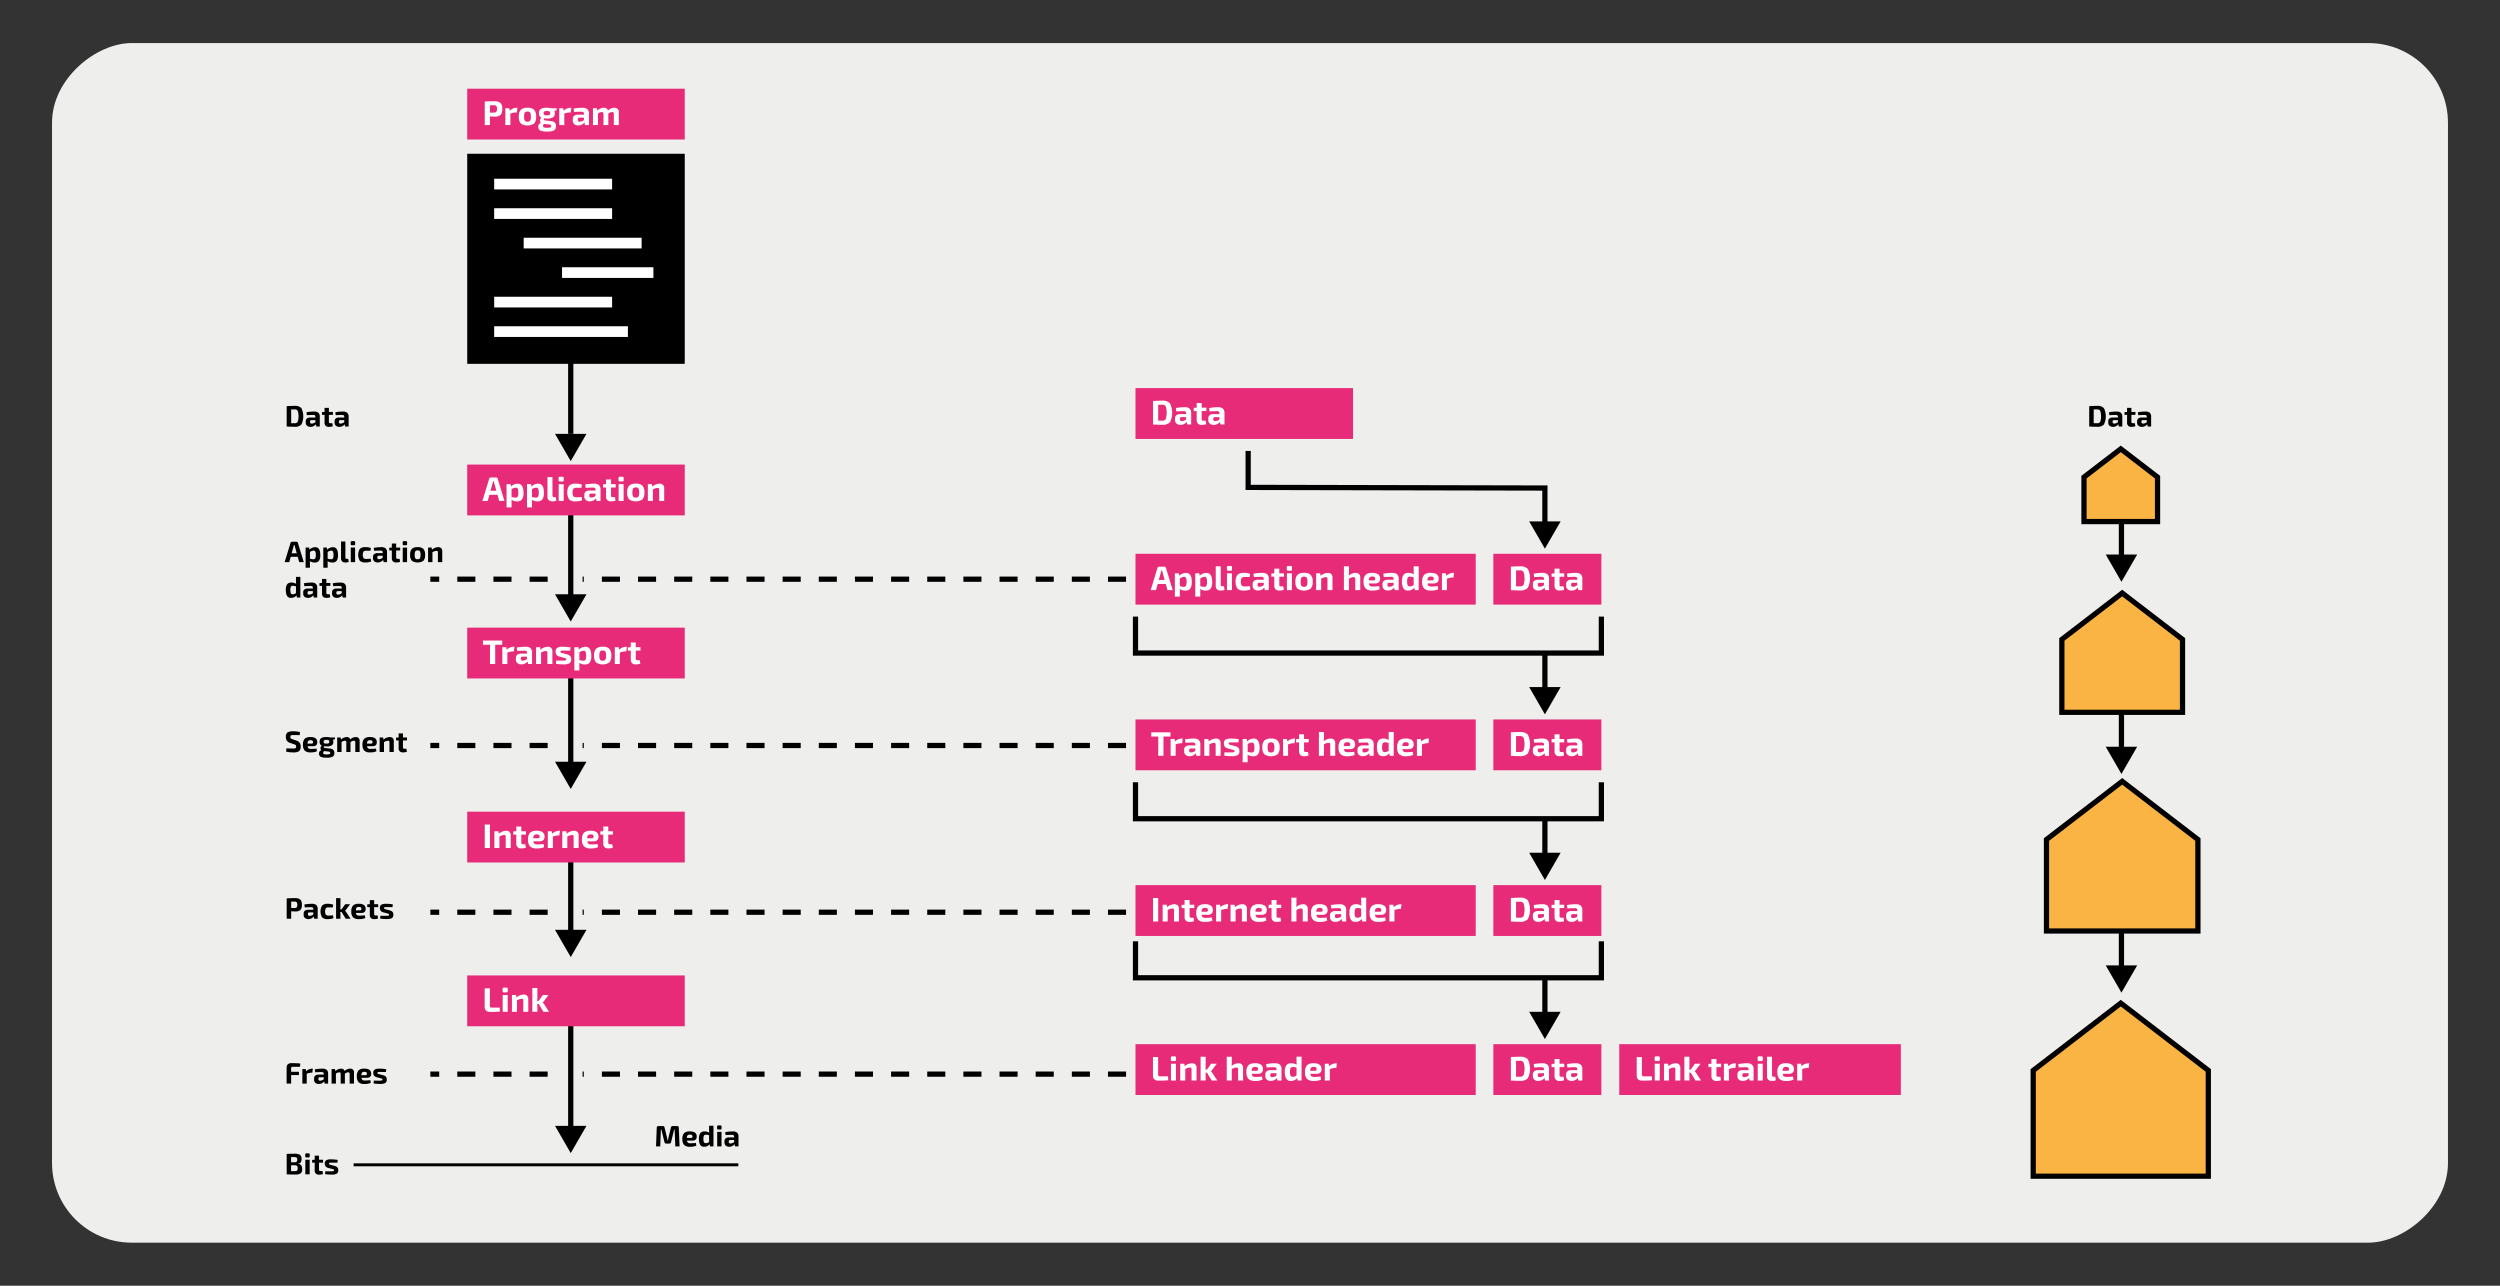 <svg xmlns="http://www.w3.org/2000/svg" width="700" height="360" viewBox="0 0 700 360">
  <rect x="0" y="0" width="700" height="360" fill="#333333" stroke="none"/>
  <defs>
    <style>
      .a {
        fill: #eeefed;
      }

      .b, .c, .f {
        fill: none;
      }

      .b, .c, .f, .g {
        stroke: #000;
        stroke-miterlimit: 10;
      }

      .b, .c, .g {
        stroke-width: 1.465px;
      }

      .c {
        stroke-dasharray: 5.061 5.061;
      }

      .d {
        fill: #e72b78;
      }

      .e {
        fill: #fff;
      }

      .f {
        stroke-width: 0.826px;
      }

      .g {
        fill: #f9b443;
      }
    </style>
  </defs>
  <rect class="a" x="182.058" y="-155.431" width="335.884" height="670.861" rx="22.299" transform="translate(170 530) rotate(-90)"/>
  <g>
    <line class="b" x1="120.499" y1="162.173" x2="122.978" y2="162.173"/>
    <line class="c" x1="128.039" y1="162.173" x2="317.841" y2="162.173"/>
    <line class="b" x1="320.372" y1="162.173" x2="322.85" y2="162.173"/>
  </g>
  <g>
    <line class="b" x1="120.499" y1="208.739" x2="122.978" y2="208.739"/>
    <line class="c" x1="128.039" y1="208.739" x2="317.841" y2="208.739"/>
    <line class="b" x1="320.372" y1="208.739" x2="322.85" y2="208.739"/>
  </g>
  <g>
    <line class="b" x1="120.499" y1="255.424" x2="122.978" y2="255.424"/>
    <line class="c" x1="128.039" y1="255.424" x2="317.841" y2="255.424"/>
    <line class="b" x1="320.372" y1="255.424" x2="322.85" y2="255.424"/>
  </g>
  <g>
    <line class="b" x1="120.499" y1="300.757" x2="122.978" y2="300.757"/>
    <line class="c" x1="128.039" y1="300.757" x2="317.841" y2="300.757"/>
    <line class="b" x1="320.372" y1="300.757" x2="322.85" y2="300.757"/>
  </g>
  <rect class="a" x="155.4" y="151.559" width="7.725" height="150.737"/>
  <rect x="130.821" y="43.053" width="60.909" height="58.821"/>
  <rect class="d" x="130.821" y="24.832" width="60.909" height="14.232"/>
  <g>
    <path class="e" d="M135.73,35.013V28.436q.886-.086,2.497-.086a2.943,2.943,0,0,1,1.892.448,2.212,2.212,0,0,1,.51,1.696,2.318,2.318,0,0,1-.48,1.701,2.536,2.536,0,0,1-1.73.453,9.898,9.898,0,0,1-1.238-.076v2.44Zm1.449-3.478h1.02a1.097,1.097,0,0,0,.767-.219,1.74,1.74,0,0,0,0-1.639,1.068,1.068,0,0,0-.767-.21l-1.02.01Z"/>
    <path class="e" d="M144.869,30.181l-.142,1.306h-.382a5.125,5.125,0,0,0-1.438.324v3.202h-1.411V30.314h1.097l.124.686a2.961,2.961,0,0,1,1.905-.82Z"/>
    <path class="e" d="M147.7,30.181a2.523,2.523,0,0,1,1.863.567,2.722,2.722,0,0,1,.548,1.92,2.684,2.684,0,0,1-.548,1.911,3.407,3.407,0,0,1-3.735,0,2.679,2.679,0,0,1-.549-1.911,2.713,2.713,0,0,1,.549-1.925A2.551,2.551,0,0,1,147.7,30.181Zm0,1.058a.846.846,0,0,0-.753.286,2.298,2.298,0,0,0-.19,1.144,2.245,2.245,0,0,0,.19,1.125.846.846,0,0,0,.753.286.837.837,0,0,0,.739-.286,2.2,2.2,0,0,0,.195-1.125,2.286,2.286,0,0,0-.192-1.139A.825.825,0,0,0,147.7,31.239Z"/>
    <path class="e" d="M155.82,30.933l-.591.076a1.73,1.73,0,0,1,.115.677,1.318,1.318,0,0,1-.491,1.163,3.148,3.148,0,0,1-1.721.343,6.733,6.733,0,0,1-.81-.048.34.34,0,0,0-.043.343.35.35,0,0,0,.319.219l1.706.2a1.681,1.681,0,0,1,1.043.419,1.366,1.366,0,0,1,.319.981,1.283,1.283,0,0,1-.538,1.21,4.161,4.161,0,0,1-1.93.314,4.348,4.348,0,0,1-1.964-.3,1.165,1.165,0,0,1-.515-1.101.999.999,0,0,1,.167-.596,1.446,1.446,0,0,1,.576-.424.947.947,0,0,1,.153-1.449,1.26,1.26,0,0,1-.696-1.268,1.322,1.322,0,0,1,.496-1.172,3.173,3.173,0,0,1,1.725-.343,4.744,4.744,0,0,1,1.23.133h1.516Zm-2.268,3.898-1.182-.124a.702.702,0,0,0-.306.543q0,.343.21.439a4.314,4.314,0,0,0,1.825-.005.406.406,0,0,0,.224-.415c0-.166-.048-.27-.143-.314A2.534,2.534,0,0,0,153.553,34.831Zm-.42-2.535a1.342,1.342,0,0,0,.71-.133.535.535,0,0,0,.195-.477.527.527,0,0,0-.19-.476,1.428,1.428,0,0,0-.715-.124,1.453,1.453,0,0,0-.719.124.52.52,0,0,0-.196.476.535.535,0,0,0,.196.477A1.364,1.364,0,0,0,153.133,32.296Z"/>
    <path class="e" d="M159.967,30.181l-.143,1.306h-.382a5.124,5.124,0,0,0-1.438.324v3.202h-1.411V30.314H157.69l.124.686a2.961,2.961,0,0,1,1.905-.82Z"/>
    <path class="e" d="M160.748,31.362l-.133-.953a13.792,13.792,0,0,1,2.449-.229,2.114,2.114,0,0,1,1.4.386,1.693,1.693,0,0,1,.448,1.339v3.107h-1.115l-.142-.715a2.194,2.194,0,0,1-1.734.829,1.667,1.667,0,0,1-1.105-.357,1.224,1.224,0,0,1-.43-.996v-.476a1.072,1.072,0,0,1,.382-.877,1.613,1.613,0,0,1,1.058-.314h1.678v-.21a.621.621,0,0,0-.167-.486,1.039,1.039,0,0,0-.605-.124Q161.95,31.286,160.748,31.362Zm1.029,2.04v.181q0,.486.553.486a1.948,1.948,0,0,0,1.173-.458V32.954h-1.268Q161.777,32.964,161.777,33.402Z"/>
    <path class="e" d="M167.152,30.314l.096.686a2.678,2.678,0,0,1,1.791-.82,1.132,1.132,0,0,1,1.211.763,2.526,2.526,0,0,1,1.715-.763,1.169,1.169,0,0,1,1.306,1.306v3.526h-1.4V31.925a.668.668,0,0,0-.105-.429.494.494,0,0,0-.391-.124,1.14,1.14,0,0,0-.439.086,4.575,4.575,0,0,0-.609.334v3.221h-1.354V31.925a.614.614,0,0,0-.119-.429.516.516,0,0,0-.386-.124,2.24,2.24,0,0,0-1.039.41v3.231h-1.401V30.314Z"/>
  </g>
  <rect class="e" x="138.368" y="50.045" width="33.02" height="2.994"/>
  <rect class="e" x="138.368" y="58.306" width="33.02" height="2.994"/>
  <rect class="e" x="146.63" y="66.568" width="33.02" height="2.994"/>
  <rect class="e" x="157.37" y="74.829" width="25.584" height="2.994"/>
  <rect class="e" x="138.368" y="83.091" width="33.02" height="2.994"/>
  <rect class="e" x="138.368" y="91.353" width="37.446" height="2.994"/>
  <g>
    <path d="M80.273,119.422v-5.701q1.173-.074,2.214-.074a2.39,2.39,0,0,1,1.897.628,5.213,5.213,0,0,1,0,4.593,2.388,2.388,0,0,1-1.897.628Q81.447,119.496,80.273,119.422Zm1.256-4.784v3.858c.094,0,.246.002.459.004s.378.004.499.004a.921.921,0,0,0,.872-.405,5.095,5.095,0,0,0,0-3.061.919.919,0,0,0-.872-.409Z"/>
    <path d="M85.924,116.258l-.115-.826a11.933,11.933,0,0,1,2.123-.198,1.83,1.83,0,0,1,1.214.335,1.469,1.469,0,0,1,.389,1.161v2.693h-.967l-.124-.62a1.899,1.899,0,0,1-1.503.719,1.448,1.448,0,0,1-.959-.31,1.062,1.062,0,0,1-.371-.864v-.413a.929.929,0,0,1,.33-.76,1.4,1.4,0,0,1,.917-.273h1.454V116.72a.539.539,0,0,0-.144-.421.903.903,0,0,0-.524-.107Q86.964,116.191,85.924,116.258Zm.893,1.768v.157q0,.421.478.421a1.687,1.687,0,0,0,1.017-.397v-.57H87.213Q86.816,117.646,86.817,118.026Z"/>
    <path d="M92.087,116.167v1.925a.424.424,0,0,0,.1.322.515.515,0,0,0,.347.091h.52l.133.851a3.505,3.505,0,0,1-1.148.165,1.151,1.151,0,0,1-.859-.31,1.176,1.176,0,0,1-.306-.864v-2.181h-.719V115.39l.719-.041v-1.14H92.087v1.14h1.132v.818Z"/>
    <path d="M94.004,116.258l-.115-.826a11.933,11.933,0,0,1,2.123-.198,1.83,1.83,0,0,1,1.214.335,1.469,1.469,0,0,1,.389,1.161v2.693h-.967l-.124-.62a1.899,1.899,0,0,1-1.503.719,1.448,1.448,0,0,1-.959-.31,1.062,1.062,0,0,1-.371-.864v-.413a.929.929,0,0,1,.33-.76,1.4,1.4,0,0,1,.917-.273h1.454V116.72a.539.539,0,0,0-.144-.421.903.903,0,0,0-.524-.107Q95.045,116.191,94.004,116.258Zm.893,1.768v.157q0,.421.478.421a1.687,1.687,0,0,0,1.017-.397v-.57H95.293Q94.896,117.646,94.897,118.026Z"/>
  </g>
  <g>
    <path d="M584.979,119.422v-5.701q1.173-.074,2.214-.074a2.39,2.39,0,0,1,1.897.628,5.213,5.213,0,0,1,0,4.593,2.388,2.388,0,0,1-1.897.628Q586.152,119.496,584.979,119.422Zm1.256-4.784v3.858c.094,0,.246.002.459.004s.378.004.499.004a.921.921,0,0,0,.872-.405,5.093,5.093,0,0,0,0-3.061.918.918,0,0,0-.872-.409Z"/>
    <path d="M590.63,116.258l-.115-.826a11.935,11.935,0,0,1,2.123-.198,1.83,1.83,0,0,1,1.214.335,1.469,1.469,0,0,1,.389,1.161v2.693h-.967l-.124-.62a1.899,1.899,0,0,1-1.503.719,1.447,1.447,0,0,1-.959-.31,1.062,1.062,0,0,1-.371-.864v-.413a.929.929,0,0,1,.33-.76,1.4,1.4,0,0,1,.917-.273h1.454V116.72a.539.539,0,0,0-.145-.421.903.903,0,0,0-.524-.107Q591.671,116.191,590.63,116.258Zm.893,1.768v.157q0,.421.478.421a1.687,1.687,0,0,0,1.017-.397v-.57H591.919A.352.352,0,0,0,591.523,118.026Z"/>
    <path d="M596.793,116.167v1.925a.424.424,0,0,0,.1.322.515.515,0,0,0,.347.091h.521l.133.851a3.506,3.506,0,0,1-1.149.165,1.151,1.151,0,0,1-.859-.31,1.176,1.176,0,0,1-.306-.864v-2.181H594.86V115.39l.719-.041v-1.14h1.214v1.14h1.132v.818Z"/>
    <path d="M598.71,116.258l-.115-.826a11.934,11.934,0,0,1,2.123-.198,1.83,1.83,0,0,1,1.214.335,1.469,1.469,0,0,1,.389,1.161v2.693h-.967l-.124-.62a1.899,1.899,0,0,1-1.503.719,1.447,1.447,0,0,1-.959-.31,1.062,1.062,0,0,1-.371-.864v-.413a.929.929,0,0,1,.33-.76,1.399,1.399,0,0,1,.917-.273h1.454V116.72a.539.539,0,0,0-.144-.421.903.903,0,0,0-.524-.107Q599.751,116.191,598.71,116.258Zm.892,1.768v.157q0,.421.478.421a1.686,1.686,0,0,0,1.017-.397v-.57h-1.099Q599.602,117.646,599.603,118.026Z"/>
  </g>
  <g>
    <path d="M83.362,155.896h-1.958l-.413,1.495H79.702l1.645-5.37a.39.39,0,0,1,.157-.239.461.461,0,0,1,.28-.091h1.19a.406.406,0,0,1,.438.331l1.644,5.37h-1.28Zm-.273-.975-.48-1.743c-.065-.275-.104-.455-.115-.537h-.224c-.011.055-.03.144-.058.265s-.05.212-.066.272l-.48,1.743Z"/>
    <path d="M86.56,153.319l.091.595a1.897,1.897,0,0,1,.707-.504,2.239,2.239,0,0,1,.912-.198q1.405,0,1.405,2.181a2.687,2.687,0,0,1-.376,1.64,1.424,1.424,0,0,1-1.178.467,2.236,2.236,0,0,1-1.363-.397,6.627,6.627,0,0,1,.025.875v.983H85.568v-5.643Zm.224,1.239v1.867a4.282,4.282,0,0,0,.925.166.619.619,0,0,0,.558-.231,1.997,1.997,0,0,0,.153-.967,2.245,2.245,0,0,0-.141-.971.519.519,0,0,0-.496-.252A1.953,1.953,0,0,0,86.783,154.558Z"/>
    <path d="M91.517,153.319l.091.595a1.897,1.897,0,0,1,.707-.504,2.239,2.239,0,0,1,.912-.198q1.405,0,1.405,2.181a2.687,2.687,0,0,1-.376,1.64,1.423,1.423,0,0,1-1.178.467,2.236,2.236,0,0,1-1.363-.397,6.593,6.593,0,0,1,.025.875v.983H90.525v-5.643Zm.224,1.239v1.867a4.282,4.282,0,0,0,.925.166.619.619,0,0,0,.558-.231,1.996,1.996,0,0,0,.153-.967,2.245,2.245,0,0,0-.141-.971.519.519,0,0,0-.496-.252A1.953,1.953,0,0,0,91.74,154.558Z"/>
    <path d="M96.705,151.608v4.453q0,.413.463.413h.33l.141.851a2.189,2.189,0,0,1-.975.165,1.208,1.208,0,0,1-.859-.293,1.081,1.081,0,0,1-.314-.83v-4.759Z"/>
    <path d="M98.547,151.518h.546a.314.314,0,0,1,.354.355v.446a.314.314,0,0,1-.354.355H98.547a.314.314,0,0,1-.354-.355v-.446A.314.314,0,0,1,98.547,151.518Zm.884,5.874H98.217v-4.073h1.214Z"/>
    <path d="M103.802,156.425l.107.793a3.983,3.983,0,0,1-1.578.272,2.123,2.123,0,0,1-1.582-.483,3.221,3.221,0,0,1,.004-3.321,2.152,2.152,0,0,1,1.595-.483,3.758,3.758,0,0,1,1.504.256l-.133.76q-.892-.017-1.165-.017a1.002,1.002,0,0,0-.772.24,2.072,2.072,0,0,0,0,1.817,1.002,1.002,0,0,0,.772.24A9.054,9.054,0,0,0,103.802,156.425Z"/>
    <path d="M104.76,154.227l-.115-.826a11.935,11.935,0,0,1,2.123-.198,1.831,1.831,0,0,1,1.214.335,1.469,1.469,0,0,1,.389,1.161v2.693h-.967l-.124-.62a1.899,1.899,0,0,1-1.503.719,1.448,1.448,0,0,1-.959-.31,1.062,1.062,0,0,1-.371-.864v-.413a.929.929,0,0,1,.33-.76,1.399,1.399,0,0,1,.917-.273h1.454V154.69a.539.539,0,0,0-.145-.421.902.902,0,0,0-.524-.107Q105.8,154.161,104.76,154.227Zm.892,1.768v.157q0,.421.478.421a1.687,1.687,0,0,0,1.017-.396v-.57h-1.099Q105.652,155.616,105.652,155.995Z"/>
    <path d="M110.923,154.137v1.925a.424.424,0,0,0,.1.322.515.515,0,0,0,.347.091h.52l.133.851a3.503,3.503,0,0,1-1.149.165,1.152,1.152,0,0,1-.859-.31,1.176,1.176,0,0,1-.306-.864v-2.181H108.99V153.36l.719-.041v-1.14h1.214v1.14h1.132v.818Z"/>
    <path d="M113.096,151.518h.546a.314.314,0,0,1,.354.355v.446a.314.314,0,0,1-.354.355h-.546a.314.314,0,0,1-.354-.355v-.446A.314.314,0,0,1,113.096,151.518Zm.884,5.874h-1.214v-4.073H113.98Z"/>
    <path d="M116.938,153.203a2.187,2.187,0,0,1,1.615.491,2.361,2.361,0,0,1,.476,1.665,2.326,2.326,0,0,1-.476,1.656,2.953,2.953,0,0,1-3.238,0,2.322,2.322,0,0,1-.475-1.656,2.354,2.354,0,0,1,.475-1.669A2.213,2.213,0,0,1,116.938,153.203Zm0,.917a.733.733,0,0,0-.652.248,1.992,1.992,0,0,0-.165.992,1.941,1.941,0,0,0,.165.975.732.732,0,0,0,.652.248.724.724,0,0,0,.641-.248,1.909,1.909,0,0,0,.169-.975,1.991,1.991,0,0,0-.165-.987A.717.717,0,0,0,116.938,154.12Z"/>
    <path d="M120.854,153.319l.091.603a2.78,2.78,0,0,1,1.743-.719,1.155,1.155,0,0,1,.847.289,1.129,1.129,0,0,1,.294.843v3.057h-1.215v-2.677a.597.597,0,0,0-.087-.376.388.388,0,0,0-.31-.103,2.853,2.853,0,0,0-1.132.372v2.784h-1.223v-4.073Z"/>
    <path d="M84.098,161.522v5.783h-.967l-.099-.595a1.935,1.935,0,0,1-1.554.694,1.201,1.201,0,0,1-1.103-.549,3.104,3.104,0,0,1-.343-1.624,2.683,2.683,0,0,1,.38-1.644,1.428,1.428,0,0,1,1.182-.471,2.301,2.301,0,0,1,1.321.363q-.041-.454-.041-.851v-1.107Zm-1.223,4.544v-1.884a3.418,3.418,0,0,0-.867-.157.63.63,0,0,0-.566.231,3.09,3.09,0,0,0-.004,1.904.576.576,0,0,0,.528.235,1.22,1.22,0,0,0,.439-.07A2.663,2.663,0,0,0,82.875,166.066Z"/>
    <path d="M85.213,164.142l-.115-.826a11.935,11.935,0,0,1,2.123-.198,1.83,1.83,0,0,1,1.214.335,1.469,1.469,0,0,1,.389,1.161v2.693h-.967l-.124-.62a1.899,1.899,0,0,1-1.503.719,1.447,1.447,0,0,1-.959-.31,1.062,1.062,0,0,1-.371-.864v-.413a.929.929,0,0,1,.33-.76,1.4,1.4,0,0,1,.917-.273h1.454v-.182a.539.539,0,0,0-.145-.421.903.903,0,0,0-.524-.107Q86.254,164.075,85.213,164.142Zm.893,1.768v.157q0,.421.478.421a1.687,1.687,0,0,0,1.017-.397v-.57H86.502A.352.352,0,0,0,86.106,165.91Z"/>
    <path d="M91.376,164.051v1.925a.424.424,0,0,0,.1.322.515.515,0,0,0,.347.091h.52l.133.851a3.506,3.506,0,0,1-1.149.165,1.151,1.151,0,0,1-.859-.31,1.176,1.176,0,0,1-.306-.864v-2.181h-.719v-.777l.719-.041v-1.14h1.214v1.14h1.132v.818Z"/>
    <path d="M93.293,164.142l-.115-.826a11.934,11.934,0,0,1,2.123-.198,1.83,1.83,0,0,1,1.214.335,1.469,1.469,0,0,1,.389,1.161v2.693h-.967l-.124-.62a1.899,1.899,0,0,1-1.503.719,1.447,1.447,0,0,1-.959-.31,1.062,1.062,0,0,1-.371-.864v-.413a.929.929,0,0,1,.33-.76,1.4,1.4,0,0,1,.917-.273h1.454v-.182a.539.539,0,0,0-.145-.421.903.903,0,0,0-.524-.107Q94.334,164.075,93.293,164.142Zm.892,1.768v.157q0,.421.479.421a1.687,1.687,0,0,0,1.017-.397v-.57H94.582Q94.185,165.53,94.186,165.91Z"/>
  </g>
  <g>
    <path d="M82.379,208.412l-1.147-.405a1.568,1.568,0,0,1-1.182-1.669,1.443,1.443,0,0,1,.458-1.26,2.985,2.985,0,0,1,1.615-.318,6.933,6.933,0,0,1,1.876.223l-.083.859q-.719-.025-1.784-.025a1.637,1.637,0,0,0-.661.087c-.11.058-.165.202-.165.434a.554.554,0,0,0,.124.405,1.251,1.251,0,0,0,.471.24l1.082.372a1.804,1.804,0,0,1,.934.632,1.824,1.824,0,0,1,.273,1.045,1.533,1.533,0,0,1-.463,1.301,2.903,2.903,0,0,1-1.652.343,9.242,9.242,0,0,1-1.958-.215l.075-.909q1.759.041,1.883.041a1.418,1.418,0,0,0,.674-.107.494.494,0,0,0,.169-.446.581.581,0,0,0-.115-.409A1.051,1.051,0,0,0,82.379,208.412Z"/>
    <path d="M87.601,208.941h-1.47a.84.84,0,0,0,.269.599,1.214,1.214,0,0,0,.697.153,14.71,14.71,0,0,0,1.52-.091l.115.76a4.184,4.184,0,0,1-1.775.306,2.233,2.233,0,0,1-1.636-.496,2.277,2.277,0,0,1-.488-1.636,2.348,2.348,0,0,1,.476-1.677,2.197,2.197,0,0,1,1.599-.479,2.425,2.425,0,0,1,1.471.351,1.285,1.285,0,0,1,.462,1.07,1.142,1.142,0,0,1-.293.855A1.322,1.322,0,0,1,87.601,208.941Zm-1.495-.735h1.157a.351.351,0,0,0,.301-.107.525.525,0,0,0,.079-.314.471.471,0,0,0-.149-.401.957.957,0,0,0-.545-.111.872.872,0,0,0-.644.186A1.227,1.227,0,0,0,86.106,208.206Z"/>
    <path d="M93.747,207.032l-.512.066a1.509,1.509,0,0,1,.099.587,1.141,1.141,0,0,1-.426,1.008,2.73,2.73,0,0,1-1.491.297,5.973,5.973,0,0,1-.702-.041.296.296,0,0,0-.037.297.304.304,0,0,0,.277.19l1.478.173a1.461,1.461,0,0,1,.904.364,1.186,1.186,0,0,1,.277.851,1.111,1.111,0,0,1-.467,1.049,3.598,3.598,0,0,1-1.673.273,3.765,3.765,0,0,1-1.702-.26,1.01,1.01,0,0,1-.446-.955.866.866,0,0,1,.145-.516,1.248,1.248,0,0,1,.5-.368.82.82,0,0,1,.132-1.256,1.092,1.092,0,0,1-.603-1.099,1.146,1.146,0,0,1,.43-1.016,2.752,2.752,0,0,1,1.495-.297,4.104,4.104,0,0,1,1.065.116h1.313Zm-1.966,3.379-1.024-.107a.607.607,0,0,0-.265.471q0,.297.182.38a2.316,2.316,0,0,0,.785.083,2.342,2.342,0,0,0,.797-.086.352.352,0,0,0,.194-.359c0-.143-.041-.234-.124-.273A2.223,2.223,0,0,0,91.781,210.411Zm-.364-2.198a1.168,1.168,0,0,0,.616-.116.466.466,0,0,0,.169-.413.457.457,0,0,0-.165-.413,1.245,1.245,0,0,0-.62-.107,1.263,1.263,0,0,0-.623.107.452.452,0,0,0-.17.413.464.464,0,0,0,.17.413A1.182,1.182,0,0,0,91.417,208.214Z"/>
    <path d="M95.391,206.495l.083.595a2.322,2.322,0,0,1,1.553-.71.982.982,0,0,1,1.05.661,2.189,2.189,0,0,1,1.487-.661,1.015,1.015,0,0,1,1.132,1.132v3.057H99.481v-2.677a.582.582,0,0,0-.091-.372.43.43,0,0,0-.339-.107.99.99,0,0,0-.38.074,3.995,3.995,0,0,0-.529.289v2.792H96.969v-2.677a.527.527,0,0,0-.103-.372.445.445,0,0,0-.334-.107,1.938,1.938,0,0,0-.9.355v2.801H94.416v-4.073Z"/>
    <path d="M104.264,208.941h-1.47a.84.84,0,0,0,.269.599,1.214,1.214,0,0,0,.697.153,14.711,14.711,0,0,0,1.52-.091l.115.76a4.184,4.184,0,0,1-1.775.306,2.233,2.233,0,0,1-1.636-.496,2.277,2.277,0,0,1-.488-1.636,2.348,2.348,0,0,1,.476-1.677,2.197,2.197,0,0,1,1.599-.479,2.425,2.425,0,0,1,1.471.351,1.286,1.286,0,0,1,.462,1.07,1.142,1.142,0,0,1-.293.855A1.323,1.323,0,0,1,104.264,208.941Zm-1.495-.735h1.157a.351.351,0,0,0,.301-.107.525.525,0,0,0,.079-.314.471.471,0,0,0-.15-.401.956.956,0,0,0-.545-.111.871.871,0,0,0-.644.186A1.227,1.227,0,0,0,102.769,208.206Z"/>
    <path d="M107.287,206.495l.091.603a2.78,2.78,0,0,1,1.743-.719,1.155,1.155,0,0,1,.847.289,1.129,1.129,0,0,1,.294.843v3.057H109.047v-2.677a.598.598,0,0,0-.087-.376.388.388,0,0,0-.31-.103,2.852,2.852,0,0,0-1.132.372v2.784H106.296v-4.073Z"/>
    <path d="M112.83,207.313v1.925a.424.424,0,0,0,.1.322.515.515,0,0,0,.347.091h.52l.133.851a3.506,3.506,0,0,1-1.149.165,1.151,1.151,0,0,1-.859-.31,1.176,1.176,0,0,1-.306-.864v-2.181h-.719v-.777l.719-.041v-1.14H112.83v1.14h1.132v.818Z"/>
  </g>
  <g>
    <path d="M80.273,257.253v-5.7q.769-.074,2.165-.074a2.554,2.554,0,0,1,1.64.388,1.915,1.915,0,0,1,.442,1.47,2.006,2.006,0,0,1-.418,1.475,2.196,2.196,0,0,1-1.499.393,8.688,8.688,0,0,1-1.074-.066v2.115Zm1.256-3.016h.884a.953.953,0,0,0,.665-.19,1.508,1.508,0,0,0,0-1.421.928.928,0,0,0-.665-.182l-.884.008Z"/>
    <path d="M85.337,254.089l-.115-.826a11.98,11.98,0,0,1,2.123-.198,1.828,1.828,0,0,1,1.214.335,1.467,1.467,0,0,1,.389,1.16v2.693h-.967l-.124-.619a1.9,1.9,0,0,1-1.503.719,1.446,1.446,0,0,1-.959-.31,1.06,1.06,0,0,1-.371-.863v-.413a.93.93,0,0,1,.33-.76,1.399,1.399,0,0,1,.917-.273h1.454v-.182a.539.539,0,0,0-.144-.422.903.903,0,0,0-.524-.107Q86.377,254.023,85.337,254.089Zm.893,1.768v.157c0,.281.159.421.478.421a1.684,1.684,0,0,0,1.017-.397v-.569H86.626A.351.351,0,0,0,86.23,255.857Z"/>
    <path d="M93.252,256.286l.107.793a3.982,3.982,0,0,1-1.578.273,2.123,2.123,0,0,1-1.582-.483,3.222,3.222,0,0,1,.004-3.321,2.152,2.152,0,0,1,1.595-.483,3.766,3.766,0,0,1,1.504.256l-.133.761q-.892-.018-1.165-.018a1,1,0,0,0-.772.24,2.072,2.072,0,0,0,0,1.817,1,1,0,0,0,.772.239A9.061,9.061,0,0,0,93.252,256.286Z"/>
    <path d="M95.656,255.362h-.389a4.176,4.176,0,0,1,.058.611v1.28H94.103v-5.783h1.223v2.387a4.468,4.468,0,0,1-.058.743h.38l1.008-1.42h1.371L96.97,254.593a1.221,1.221,0,0,1-.381.389v.016a1.333,1.333,0,0,1,.381.438l1.197,1.817H96.796Z"/>
    <path d="M101.141,255.625h-1.47a.844.844,0,0,0,.269.6,1.218,1.218,0,0,0,.697.152,14.81,14.81,0,0,0,1.52-.091l.115.761a4.193,4.193,0,0,1-1.775.306,2.235,2.235,0,0,1-1.636-.496,2.276,2.276,0,0,1-.488-1.636,2.346,2.346,0,0,1,.476-1.677,2.197,2.197,0,0,1,1.599-.479,2.433,2.433,0,0,1,1.471.35,1.288,1.288,0,0,1,.462,1.07,1.144,1.144,0,0,1-.293.856A1.324,1.324,0,0,1,101.141,255.625Zm-1.495-.735h1.157a.352.352,0,0,0,.301-.106.528.528,0,0,0,.079-.315.474.474,0,0,0-.149-.401.956.956,0,0,0-.545-.111.872.872,0,0,0-.645.186A1.226,1.226,0,0,0,99.646,254.89Z"/>
    <path d="M104.759,253.998v1.925a.424.424,0,0,0,.1.322.514.514,0,0,0,.347.091h.52l.133.851a3.488,3.488,0,0,1-1.148.166,1.15,1.15,0,0,1-.859-.31,1.174,1.174,0,0,1-.306-.863v-2.181h-.719v-.776l.719-.041v-1.14h1.214v1.14h1.132v.817Z"/>
    <path d="M108.378,255.742l-1.017-.273a1.468,1.468,0,0,1-.776-.45,1.284,1.284,0,0,1-.215-.789,1.005,1.005,0,0,1,.393-.9,2.51,2.51,0,0,1,1.343-.265,11.809,11.809,0,0,1,1.883.157l-.082.785q-1.041-.018-1.57-.018c-.192,0-.326.002-.4.004a1.438,1.438,0,0,0-.223.029c-.074.017-.12.043-.137.078a.409.409,0,0,0-.025.162.564.564,0,0,0,.004.074.174.174,0,0,0,.02.061.369.369,0,0,0,.029.046.169.169,0,0,0,.045.037.325.325,0,0,0,.054.028c.014.006.039.016.074.029s.064.023.083.029.055.015.107.028.092.023.12.029l1.041.28a1.631,1.631,0,0,1,.776.418,1.129,1.129,0,0,1,.232.772,1.068,1.068,0,0,1-.422.987,2.924,2.924,0,0,1-1.445.26,11.015,11.015,0,0,1-1.826-.141l.074-.793q.297.016,1.413.017a3.9,3.9,0,0,0,.83-.054.239.239,0,0,0,.194-.252c0-.027-.002-.053-.004-.074a.172.172,0,0,0-.02-.062.26.26,0,0,0-.033-.045.289.289,0,0,0-.054-.037c-.025-.014-.044-.025-.058-.033a.579.579,0,0,0-.079-.033.814.814,0,0,0-.091-.028c-.022-.006-.061-.016-.115-.029A1.026,1.026,0,0,1,108.378,255.742Z"/>
  </g>
  <g>
    <path d="M84.007,298.702h-2.041a.49.49,0,0,0-.343.099.434.434,0,0,0-.102.322v.976h2.181v.917H81.521v2.396H80.256v-4.544a1.12,1.12,0,0,1,.343-.863,1.29,1.29,0,0,1,.913-.318,24.387,24.387,0,0,1,2.562.091Z"/>
    <path d="M87.585,299.223l-.124,1.132h-.33a4.467,4.467,0,0,0-1.248.28v2.776H84.66v-4.073h.95l.107.595a2.567,2.567,0,0,1,1.652-.71Z"/>
    <path d="M88.262,300.248l-.115-.826a11.98,11.98,0,0,1,2.123-.198,1.834,1.834,0,0,1,1.214.334,1.471,1.471,0,0,1,.389,1.161v2.693h-.967l-.124-.619a1.9,1.9,0,0,1-1.503.719,1.446,1.446,0,0,1-.959-.31,1.06,1.06,0,0,1-.371-.863v-.413a.93.93,0,0,1,.33-.76,1.399,1.399,0,0,1,.917-.273H90.65V300.71a.539.539,0,0,0-.144-.422.903.903,0,0,0-.524-.107Q89.302,300.181,88.262,300.248Zm.893,1.768v.157c0,.281.159.421.478.421a1.684,1.684,0,0,0,1.017-.397v-.569H89.551A.351.351,0,0,0,89.154,302.015Z"/>
    <path d="M93.814,299.338l.083.595a2.321,2.321,0,0,1,1.553-.71.981.981,0,0,1,1.05.661,2.186,2.186,0,0,1,1.487-.661,1.015,1.015,0,0,1,1.132,1.132v3.057H97.903v-2.677a.587.587,0,0,0-.091-.372.431.431,0,0,0-.339-.107,1.009,1.009,0,0,0-.38.074,4.045,4.045,0,0,0-.529.29v2.792H95.392v-2.677a.532.532,0,0,0-.103-.372.447.447,0,0,0-.334-.107,1.944,1.944,0,0,0-.9.355v2.801H92.839v-4.073Z"/>
    <path d="M102.687,301.784h-1.47a.844.844,0,0,0,.269.6,1.218,1.218,0,0,0,.697.152,14.81,14.81,0,0,0,1.52-.091l.115.761a4.192,4.192,0,0,1-1.775.306,2.235,2.235,0,0,1-1.636-.496,2.276,2.276,0,0,1-.488-1.636,2.347,2.347,0,0,1,.476-1.677,2.197,2.197,0,0,1,1.599-.479,2.433,2.433,0,0,1,1.471.35,1.287,1.287,0,0,1,.462,1.07,1.144,1.144,0,0,1-.293.855A1.324,1.324,0,0,1,102.687,301.784Zm-1.495-.735h1.157a.352.352,0,0,0,.301-.106.528.528,0,0,0,.079-.314.47.47,0,0,0-.149-.4.955.955,0,0,0-.545-.111.872.872,0,0,0-.645.186A1.226,1.226,0,0,0,101.192,301.048Z"/>
    <path d="M106.528,301.9l-1.017-.272a1.47,1.47,0,0,1-.776-.45,1.285,1.285,0,0,1-.215-.789,1.004,1.004,0,0,1,.393-.9,2.51,2.51,0,0,1,1.343-.265,11.809,11.809,0,0,1,1.883.157l-.082.784q-1.042-.016-1.57-.017c-.192,0-.326.002-.4.005a1.162,1.162,0,0,0-.223.028c-.074.017-.12.043-.137.079a.397.397,0,0,0-.025.161.583.583,0,0,0,.004.074.176.176,0,0,0,.021.061.383.383,0,0,0,.029.046.172.172,0,0,0,.045.037.325.325,0,0,0,.054.028c.014.006.039.016.074.029s.064.023.083.029.055.015.107.028.092.023.12.029l1.041.28a1.631,1.631,0,0,1,.776.418,1.129,1.129,0,0,1,.232.772,1.068,1.068,0,0,1-.422.987,2.924,2.924,0,0,1-1.445.26,11.015,11.015,0,0,1-1.826-.141l.074-.793q.297.016,1.413.017a3.901,3.901,0,0,0,.83-.054.239.239,0,0,0,.194-.252c0-.027-.002-.053-.004-.074a.172.172,0,0,0-.02-.062.26.26,0,0,0-.033-.045.289.289,0,0,0-.054-.037c-.025-.014-.044-.025-.058-.033a.585.585,0,0,0-.079-.033.814.814,0,0,0-.091-.028c-.022-.006-.061-.016-.115-.029A1.026,1.026,0,0,1,106.528,301.9Z"/>
  </g>
  <line class="f" x1="99.014" y1="326.148" x2="206.733" y2="326.148"/>
  <g>
    <path d="M83.429,325.83v.033a1.192,1.192,0,0,1,.908.434,1.83,1.83,0,0,1,.273,1.087,1.355,1.355,0,0,1-.438,1.173,2.653,2.653,0,0,1-1.495.314q-1.586,0-2.404-.066v-5.7q.735-.066,2.14-.066a2.893,2.893,0,0,1,1.578.31,1.356,1.356,0,0,1,.438,1.178,1.562,1.562,0,0,1-.235.938A1.009,1.009,0,0,1,83.429,325.83Zm-1.925-.397h.917a.983.983,0,0,0,.632-.148.775.775,0,0,0,.169-.587.697.697,0,0,0-.182-.569,1.186,1.186,0,0,0-.685-.141l-.851-.009Zm0,2.487h.958a1.142,1.142,0,0,0,.702-.153.805.805,0,0,0,.182-.623.949.949,0,0,0-.19-.69,1.122,1.122,0,0,0-.728-.185H81.504Z"/>
    <path d="M85.824,322.93H86.37a.314.314,0,0,1,.354.355v.446a.313.313,0,0,1-.354.354h-.546a.313.313,0,0,1-.354-.354v-.446A.314.314,0,0,1,85.824,322.93Zm.884,5.874H85.494v-4.073h1.214Z"/>
    <path d="M89.327,325.549v1.925a.424.424,0,0,0,.1.322.515.515,0,0,0,.347.091h.52l.133.851a3.487,3.487,0,0,1-1.148.166,1.151,1.151,0,0,1-.859-.31,1.174,1.174,0,0,1-.306-.863v-2.181h-.719v-.776l.719-.042v-1.14h1.214v1.14h1.132v.818Z"/>
    <path d="M92.946,327.292,91.93,327.02a1.468,1.468,0,0,1-.776-.45,1.284,1.284,0,0,1-.215-.789,1.004,1.004,0,0,1,.393-.9,2.51,2.51,0,0,1,1.343-.265,11.818,11.818,0,0,1,1.883.157l-.082.784q-1.041-.016-1.57-.017c-.192,0-.326.002-.4.005a1.163,1.163,0,0,0-.223.028c-.074.017-.12.043-.137.079a.398.398,0,0,0-.024.161.584.584,0,0,0,.004.074.176.176,0,0,0,.02.061.39.39,0,0,0,.029.046.171.171,0,0,0,.045.037.32.32,0,0,0,.054.028c.014.006.039.016.074.029s.063.024.083.029.055.015.107.028.092.023.12.029l1.041.28a1.632,1.632,0,0,1,.776.418,1.129,1.129,0,0,1,.231.772,1.068,1.068,0,0,1-.422.987,2.924,2.924,0,0,1-1.445.26,11.013,11.013,0,0,1-1.826-.141l.074-.793q.297.016,1.413.017a3.904,3.904,0,0,0,.83-.054.239.239,0,0,0,.194-.252c0-.027-.002-.053-.004-.074a.174.174,0,0,0-.02-.062.271.271,0,0,0-.033-.045.294.294,0,0,0-.054-.037c-.025-.014-.044-.025-.058-.033a.591.591,0,0,0-.079-.033.788.788,0,0,0-.091-.028c-.022-.006-.06-.016-.115-.029A1.033,1.033,0,0,1,92.946,327.292Z"/>
  </g>
  <g>
    <path d="M188.371,315.291h1.215a.425.425,0,0,1,.471.471l.223,5.23h-1.19l-.19-4.718h-.14l-.859,3.528a.468.468,0,0,1-.513.404h-.826a.466.466,0,0,1-.512-.404l-.868-3.528h-.14l-.166,4.718h-1.19l.207-5.23c.017-.314.173-.471.471-.471h1.215a.463.463,0,0,1,.495.404l.694,2.842c.044.183.094.449.148.802h.107c.006-.027.026-.141.061-.339s.066-.352.087-.463l.686-2.842A.481.481,0,0,1,188.371,315.291Z"/>
    <path d="M193.84,319.364h-1.47a.844.844,0,0,0,.269.6,1.218,1.218,0,0,0,.697.152,14.807,14.807,0,0,0,1.52-.091l.115.761a4.193,4.193,0,0,1-1.775.306,2.235,2.235,0,0,1-1.636-.496,2.276,2.276,0,0,1-.488-1.636,2.348,2.348,0,0,1,.475-1.677,2.197,2.197,0,0,1,1.599-.48,2.433,2.433,0,0,1,1.471.351,1.287,1.287,0,0,1,.462,1.07,1.144,1.144,0,0,1-.293.856A1.324,1.324,0,0,1,193.84,319.364Zm-1.495-.735h1.157a.352.352,0,0,0,.301-.106.528.528,0,0,0,.079-.315.47.47,0,0,0-.149-.4.956.956,0,0,0-.545-.111.871.871,0,0,0-.644.186A1.226,1.226,0,0,0,192.345,318.628Z"/>
    <path d="M199.772,315.208v5.783h-.967l-.099-.595a1.934,1.934,0,0,1-1.554.694,1.202,1.202,0,0,1-1.103-.55,3.103,3.103,0,0,1-.343-1.623,2.686,2.686,0,0,1,.38-1.645,1.43,1.43,0,0,1,1.182-.471,2.301,2.301,0,0,1,1.321.363c-.027-.303-.041-.587-.041-.851v-1.107Zm-1.223,4.544v-1.884a3.424,3.424,0,0,0-.867-.157.63.63,0,0,0-.566.232,2.002,2.002,0,0,0-.152.967,1.974,1.974,0,0,0,.148.938.575.575,0,0,0,.528.235,1.241,1.241,0,0,0,.439-.069A2.676,2.676,0,0,0,198.549,319.752Z"/>
    <path d="M201.143,315.118h.546a.314.314,0,0,1,.354.355v.446a.313.313,0,0,1-.354.354h-.546a.313.313,0,0,1-.354-.354v-.446A.314.314,0,0,1,201.143,315.118Zm.884,5.874h-1.214v-4.073h1.214Z"/>
    <path d="M203.167,317.827l-.115-.826a11.973,11.973,0,0,1,2.123-.198,1.834,1.834,0,0,1,1.214.334,1.471,1.471,0,0,1,.389,1.161v2.693h-.967l-.124-.619a1.9,1.9,0,0,1-1.503.719,1.446,1.446,0,0,1-.959-.31,1.06,1.06,0,0,1-.371-.863v-.413a.93.93,0,0,1,.33-.76,1.399,1.399,0,0,1,.917-.272h1.454V318.29a.539.539,0,0,0-.145-.422.902.902,0,0,0-.524-.107Q204.208,317.761,203.167,317.827Zm.893,1.768v.157c0,.281.159.421.478.421a1.684,1.684,0,0,0,1.017-.396v-.569h-1.099A.351.351,0,0,0,204.06,319.595Z"/>
  </g>
  <rect class="d" x="317.939" y="155.057" width="95.263" height="14.232"/>
  <g>
    <path class="e" d="M326.411,163.514h-2.259l-.476,1.725H322.19l1.897-6.195a.457.457,0,0,1,.181-.276.535.535,0,0,1,.324-.105h1.372a.468.468,0,0,1,.506.381l1.897,6.195h-1.478Zm-.314-1.125-.553-2.011q-.114-.476-.134-.619h-.257c-.013.064-.035.165-.066.305s-.058.245-.076.314l-.554,2.011Z"/>
    <path class="e" d="M330.1,160.54l.105.687a2.185,2.185,0,0,1,.814-.582,2.596,2.596,0,0,1,1.054-.229q1.62,0,1.62,2.516a3.096,3.096,0,0,1-.433,1.892,1.641,1.641,0,0,1-1.358.539,2.578,2.578,0,0,1-1.572-.458,7.638,7.638,0,0,1,.028,1.01V167.05h-1.401v-6.51Zm.258,1.43v2.154a4.934,4.934,0,0,0,1.067.191.714.714,0,0,0,.643-.267,2.307,2.307,0,0,0,.176-1.115,2.584,2.584,0,0,0-.162-1.12.597.597,0,0,0-.571-.29A2.258,2.258,0,0,0,330.358,161.97Z"/>
    <path class="e" d="M335.818,160.54l.105.687a2.186,2.186,0,0,1,.815-.582,2.595,2.595,0,0,1,1.054-.229q1.62,0,1.62,2.516a3.095,3.095,0,0,1-.434,1.892,1.641,1.641,0,0,1-1.358.539,2.578,2.578,0,0,1-1.572-.458,7.62,7.62,0,0,1,.028,1.01V167.05h-1.401v-6.51Zm.258,1.43v2.154a4.934,4.934,0,0,0,1.067.191.714.714,0,0,0,.644-.267,2.307,2.307,0,0,0,.176-1.115,2.584,2.584,0,0,0-.162-1.12.597.597,0,0,0-.571-.29A2.258,2.258,0,0,0,336.076,161.97Z"/>
    <path class="e" d="M341.805,158.568v5.137q0,.477.533.477h.382l.162.982a2.53,2.53,0,0,1-1.125.19,1.393,1.393,0,0,1-.991-.338,1.246,1.246,0,0,1-.362-.958v-5.49Z"/>
    <path class="e" d="M343.93,158.463h.629a.362.362,0,0,1,.41.41v.515a.362.362,0,0,1-.41.41H343.93a.362.362,0,0,1-.41-.41v-.515A.362.362,0,0,1,343.93,158.463Zm1.02,6.776h-1.401V160.54h1.401Z"/>
    <path class="e" d="M349.99,164.124l.124.915a4.585,4.585,0,0,1-1.82.314,2.448,2.448,0,0,1-1.825-.558,3.716,3.716,0,0,1,.005-3.831,2.482,2.482,0,0,1,1.839-.558,4.332,4.332,0,0,1,1.735.295l-.152.877q-1.03-.019-1.345-.019a1.154,1.154,0,0,0-.891.276,2.382,2.382,0,0,0,0,2.097,1.154,1.154,0,0,0,.891.276A10.482,10.482,0,0,0,349.99,164.124Z"/>
    <path class="e" d="M351.096,161.589l-.133-.953a13.79,13.79,0,0,1,2.449-.229,2.114,2.114,0,0,1,1.4.386,1.694,1.694,0,0,1,.448,1.339v3.107h-1.115l-.143-.715a2.193,2.193,0,0,1-1.734.829,1.667,1.667,0,0,1-1.105-.357,1.224,1.224,0,0,1-.43-.996v-.477a1.072,1.072,0,0,1,.382-.877,1.613,1.613,0,0,1,1.058-.315h1.678v-.21a.622.622,0,0,0-.167-.486,1.04,1.04,0,0,0-.606-.124Q352.298,161.513,351.096,161.589Zm1.029,2.04v.181q0,.486.553.486a1.948,1.948,0,0,0,1.173-.458v-.658h-1.268Q352.125,163.19,352.125,163.628Z"/>
    <path class="e" d="M358.205,161.484v2.22a.492.492,0,0,0,.114.372.595.595,0,0,0,.4.104h.601l.152.982a4.031,4.031,0,0,1-1.324.19,1.328,1.328,0,0,1-.991-.357,1.355,1.355,0,0,1-.353-.996v-2.516h-.829v-.896l.829-.048v-1.315h1.401V160.54h1.306v.944Z"/>
    <path class="e" d="M360.712,158.463h.629a.362.362,0,0,1,.41.41v.515a.362.362,0,0,1-.41.41h-.629a.362.362,0,0,1-.41-.41v-.515A.362.362,0,0,1,360.712,158.463Zm1.02,6.776H360.33V160.54h1.401Z"/>
    <path class="e" d="M365.143,160.407a2.523,2.523,0,0,1,1.863.567,2.722,2.722,0,0,1,.548,1.92,2.683,2.683,0,0,1-.548,1.911,3.407,3.407,0,0,1-3.735,0,2.679,2.679,0,0,1-.549-1.911,2.713,2.713,0,0,1,.549-1.925A2.551,2.551,0,0,1,365.143,160.407Zm0,1.058a.846.846,0,0,0-.753.286,2.3,2.3,0,0,0-.19,1.143,2.246,2.246,0,0,0,.19,1.125.846.846,0,0,0,.753.286.837.837,0,0,0,.739-.286,2.2,2.2,0,0,0,.195-1.125,2.286,2.286,0,0,0-.191-1.139A.825.825,0,0,0,365.143,161.465Z"/>
    <path class="e" d="M369.66,160.54l.105.696a3.206,3.206,0,0,1,2.011-.829,1.334,1.334,0,0,1,.977.334,1.306,1.306,0,0,1,.339.972v3.526h-1.401v-3.088a.697.697,0,0,0-.1-.434.449.449,0,0,0-.357-.119,3.293,3.293,0,0,0-1.306.429v3.212h-1.411V160.54Z"/>
    <path class="e" d="M377.714,158.568v1.63a5.803,5.803,0,0,1-.085.981,3.132,3.132,0,0,1,1.925-.772,1.334,1.334,0,0,1,.977.334,1.307,1.307,0,0,1,.339.972v3.526h-1.401v-3.088a.697.697,0,0,0-.1-.434.449.449,0,0,0-.357-.119,2.968,2.968,0,0,0-1.306.429v3.212H376.294v-6.671Z"/>
    <path class="e" d="M384.996,163.362H383.3a.972.972,0,0,0,.31.691,1.402,1.402,0,0,0,.805.176,16.986,16.986,0,0,0,1.754-.105l.134.877a4.827,4.827,0,0,1-2.049.352,2.578,2.578,0,0,1-1.888-.572,2.627,2.627,0,0,1-.562-1.887,2.709,2.709,0,0,1,.549-1.935,2.534,2.534,0,0,1,1.844-.553,2.799,2.799,0,0,1,1.696.405,1.486,1.486,0,0,1,.534,1.234,1.316,1.316,0,0,1-.339.986A1.523,1.523,0,0,1,384.996,163.362Zm-1.726-.848h1.335a.408.408,0,0,0,.348-.124.607.607,0,0,0,.091-.362.544.544,0,0,0-.172-.462,1.104,1.104,0,0,0-.629-.129,1.001,1.001,0,0,0-.743.214A1.413,1.413,0,0,0,383.271,162.514Z"/>
    <path class="e" d="M387.464,161.589l-.133-.953a13.793,13.793,0,0,1,2.449-.229,2.114,2.114,0,0,1,1.4.386,1.694,1.694,0,0,1,.448,1.339v3.107h-1.115l-.143-.715a2.193,2.193,0,0,1-1.734.829,1.667,1.667,0,0,1-1.105-.357,1.224,1.224,0,0,1-.43-.996v-.477a1.072,1.072,0,0,1,.382-.877,1.613,1.613,0,0,1,1.058-.315h1.678v-.21a.622.622,0,0,0-.167-.486,1.04,1.04,0,0,0-.605-.124Q388.666,161.513,387.464,161.589Zm1.029,2.04v.181q0,.486.553.486a1.948,1.948,0,0,0,1.173-.458v-.658h-1.268Q388.493,163.19,388.493,163.628Z"/>
    <path class="e" d="M397.242,158.568v6.671H396.127l-.114-.686a2.23,2.23,0,0,1-1.792.8,1.386,1.386,0,0,1-1.272-.634,3.579,3.579,0,0,1-.396-1.873,3.092,3.092,0,0,1,.439-1.897,1.647,1.647,0,0,1,1.363-.543,2.655,2.655,0,0,1,1.524.419c-.031-.35-.048-.677-.048-.982v-1.277Zm-1.411,5.242v-2.173a3.939,3.939,0,0,0-1-.181.724.724,0,0,0-.653.267,2.305,2.305,0,0,0-.176,1.115,2.279,2.279,0,0,0,.171,1.082.664.664,0,0,0,.61.272,1.4,1.4,0,0,0,.505-.081A3.037,3.037,0,0,0,395.831,163.81Z"/>
    <path class="e" d="M401.398,163.362h-1.696a.972.972,0,0,0,.31.691,1.402,1.402,0,0,0,.805.176,16.985,16.985,0,0,0,1.754-.105l.134.877a4.827,4.827,0,0,1-2.049.352,2.578,2.578,0,0,1-1.888-.572,2.627,2.627,0,0,1-.562-1.887,2.709,2.709,0,0,1,.549-1.935,2.534,2.534,0,0,1,1.844-.553,2.799,2.799,0,0,1,1.696.405,1.486,1.486,0,0,1,.534,1.234,1.316,1.316,0,0,1-.339.986A1.523,1.523,0,0,1,401.398,163.362Zm-1.726-.848h1.335a.409.409,0,0,0,.348-.124.608.608,0,0,0,.091-.362.544.544,0,0,0-.172-.462,1.103,1.103,0,0,0-.629-.129,1.001,1.001,0,0,0-.743.214A1.413,1.413,0,0,0,399.672,162.514Z"/>
    <path class="e" d="M407.115,160.407l-.143,1.306h-.382a5.128,5.128,0,0,0-1.438.324v3.202h-1.411V160.54h1.097l.124.687a2.961,2.961,0,0,1,1.905-.82Z"/>
  </g>
  <rect class="d" x="317.939" y="201.446" width="95.263" height="14.232"/>
  <g>
    <path class="e" d="M327.736,206.233h-1.964v5.394h-1.458v-5.394h-1.963v-1.182h5.385Z"/>
    <path class="e" d="M331.148,206.796l-.143,1.306h-.382a5.126,5.126,0,0,0-1.438.324v3.202h-1.411v-4.699H328.87l.124.686a2.961,2.961,0,0,1,1.905-.82Z"/>
    <path class="e" d="M331.93,207.977l-.133-.953a13.8,13.8,0,0,1,2.449-.229,2.115,2.115,0,0,1,1.4.386,1.694,1.694,0,0,1,.448,1.339v3.107H334.98l-.143-.715a2.193,2.193,0,0,1-1.734.829,1.667,1.667,0,0,1-1.105-.357,1.224,1.224,0,0,1-.43-.996v-.477a1.072,1.072,0,0,1,.382-.877,1.613,1.613,0,0,1,1.058-.315h1.678v-.21a.622.622,0,0,0-.167-.486,1.04,1.04,0,0,0-.606-.124Q333.132,207.901,331.93,207.977Zm1.029,2.04v.181q0,.486.553.486a1.949,1.949,0,0,0,1.173-.458v-.658h-1.268Q332.959,209.579,332.959,210.017Z"/>
    <path class="e" d="M338.353,206.929l.105.696a3.206,3.206,0,0,1,2.011-.829,1.334,1.334,0,0,1,.977.334,1.306,1.306,0,0,1,.339.972v3.526h-1.401V208.54a.697.697,0,0,0-.1-.433.449.449,0,0,0-.357-.119,3.294,3.294,0,0,0-1.306.429v3.212h-1.411v-4.699Z"/>
    <path class="e" d="M345.006,209.884l-1.173-.315a1.683,1.683,0,0,1-.895-.519,1.483,1.483,0,0,1-.248-.91,1.159,1.159,0,0,1,.453-1.039,2.897,2.897,0,0,1,1.549-.305,13.711,13.711,0,0,1,2.173.181l-.096.905q-1.201-.019-1.81-.019-.334,0-.463.005a1.449,1.449,0,0,0-.257.033c-.086.019-.139.049-.157.091a.454.454,0,0,0-.028.185.58.58,0,0,0,.005.086.183.183,0,0,0,.023.071.485.485,0,0,0,.033.053.2.2,0,0,0,.053.043.424.424,0,0,0,.061.034c.016.006.045.018.086.033a.952.952,0,0,0,.096.033c.021.007.064.018.124.034s.105.027.138.033l1.201.324a1.873,1.873,0,0,1,.895.481,1.305,1.305,0,0,1,.267.891,1.233,1.233,0,0,1-.485,1.139,3.369,3.369,0,0,1-1.668.3,12.731,12.731,0,0,1-2.106-.162l.086-.915q.343.019,1.63.019a4.515,4.515,0,0,0,.957-.062.276.276,0,0,0,.225-.29.759.759,0,0,0-.005-.086.189.189,0,0,0-.025-.071.242.242,0,0,0-.038-.052.283.283,0,0,0-.062-.043c-.028-.016-.051-.029-.066-.038a.602.602,0,0,0-.091-.038c-.045-.016-.079-.027-.104-.034s-.07-.017-.134-.033A1.128,1.128,0,0,1,345.006,209.884Z"/>
    <path class="e" d="M349.084,206.929l.105.686a2.185,2.185,0,0,1,.815-.582,2.594,2.594,0,0,1,1.054-.229q1.62,0,1.62,2.516a3.095,3.095,0,0,1-.434,1.892,1.641,1.641,0,0,1-1.358.539,2.577,2.577,0,0,1-1.572-.458,7.64,7.64,0,0,1,.028,1.01v1.134h-1.401v-6.51Zm.258,1.43v2.154a4.938,4.938,0,0,0,1.067.191.714.714,0,0,0,.643-.267,2.306,2.306,0,0,0,.176-1.115,2.584,2.584,0,0,0-.162-1.12.597.597,0,0,0-.571-.291A2.258,2.258,0,0,0,349.342,208.359Z"/>
    <path class="e" d="M355.88,206.796a2.524,2.524,0,0,1,1.863.567,2.722,2.722,0,0,1,.548,1.92,2.683,2.683,0,0,1-.548,1.911,3.406,3.406,0,0,1-3.735,0,2.678,2.678,0,0,1-.549-1.911,2.713,2.713,0,0,1,.549-1.925A2.551,2.551,0,0,1,355.88,206.796Zm0,1.058a.846.846,0,0,0-.753.286,2.299,2.299,0,0,0-.19,1.143,2.246,2.246,0,0,0,.19,1.125.846.846,0,0,0,.753.286.837.837,0,0,0,.739-.286,2.2,2.2,0,0,0,.195-1.125,2.286,2.286,0,0,0-.191-1.139A.825.825,0,0,0,355.88,207.854Z"/>
    <path class="e" d="M362.628,206.796l-.143,1.306h-.382a5.128,5.128,0,0,0-1.438.324v3.202H359.254v-4.699h1.097l.124.686a2.961,2.961,0,0,1,1.905-.82Z"/>
    <path class="e" d="M365.135,207.873v2.22a.491.491,0,0,0,.114.372.594.594,0,0,0,.4.104h.601l.152.982a4.031,4.031,0,0,1-1.324.19,1.328,1.328,0,0,1-.991-.357,1.355,1.355,0,0,1-.353-.996V207.873h-.829v-.896l.829-.048v-1.315h1.401v1.315h1.306v.944Z"/>
    <path class="e" d="M370.71,204.957v1.63a5.803,5.803,0,0,1-.085.982,3.132,3.132,0,0,1,1.925-.772,1.334,1.334,0,0,1,.977.334,1.307,1.307,0,0,1,.339.972v3.526H372.464V208.54a.696.696,0,0,0-.1-.433.449.449,0,0,0-.357-.119,2.969,2.969,0,0,0-1.306.429v3.212H369.29v-6.671Z"/>
    <path class="e" d="M377.992,209.75H376.296a.972.972,0,0,0,.31.691,1.401,1.401,0,0,0,.805.176,16.986,16.986,0,0,0,1.754-.105l.134.877a4.827,4.827,0,0,1-2.049.352,2.578,2.578,0,0,1-1.888-.572,2.627,2.627,0,0,1-.562-1.887,2.71,2.71,0,0,1,.549-1.935,2.535,2.535,0,0,1,1.844-.553,2.799,2.799,0,0,1,1.696.405,1.486,1.486,0,0,1,.534,1.234,1.316,1.316,0,0,1-.339.986A1.524,1.524,0,0,1,377.992,209.75Zm-1.726-.848h1.335a.408.408,0,0,0,.348-.124.607.607,0,0,0,.091-.362.544.544,0,0,0-.172-.462,1.104,1.104,0,0,0-.629-.129,1.001,1.001,0,0,0-.743.214A1.412,1.412,0,0,0,376.267,208.902Z"/>
    <path class="e" d="M380.46,207.977l-.133-.953a13.801,13.801,0,0,1,2.449-.229,2.114,2.114,0,0,1,1.4.386,1.694,1.694,0,0,1,.448,1.339v3.107H383.51l-.143-.715a2.194,2.194,0,0,1-1.734.829,1.667,1.667,0,0,1-1.105-.357,1.225,1.225,0,0,1-.43-.996v-.477a1.072,1.072,0,0,1,.382-.877,1.613,1.613,0,0,1,1.058-.315h1.678v-.21a.621.621,0,0,0-.167-.486,1.04,1.04,0,0,0-.605-.124Q381.662,207.901,380.46,207.977Zm1.029,2.04v.181q0,.486.553.486a1.948,1.948,0,0,0,1.173-.458v-.658h-1.268Q381.489,209.579,381.489,210.017Z"/>
    <path class="e" d="M390.238,204.957v6.671h-1.115l-.114-.686a2.23,2.23,0,0,1-1.792.8,1.386,1.386,0,0,1-1.272-.634,3.58,3.58,0,0,1-.396-1.873,3.091,3.091,0,0,1,.439-1.896,1.647,1.647,0,0,1,1.363-.543,2.656,2.656,0,0,1,1.524.419c-.031-.35-.048-.677-.048-.982v-1.277Zm-1.411,5.242v-2.173a3.941,3.941,0,0,0-1-.181.725.725,0,0,0-.653.267,2.306,2.306,0,0,0-.176,1.115,2.279,2.279,0,0,0,.171,1.082.664.664,0,0,0,.61.272,1.4,1.4,0,0,0,.505-.081A3.042,3.042,0,0,0,388.827,210.198Z"/>
    <path class="e" d="M394.394,209.75h-1.696a.972.972,0,0,0,.309.691,1.402,1.402,0,0,0,.805.176,16.985,16.985,0,0,0,1.754-.105l.134.877a4.827,4.827,0,0,1-2.049.352,2.578,2.578,0,0,1-1.888-.572,2.627,2.627,0,0,1-.562-1.887,2.71,2.71,0,0,1,.549-1.935,2.535,2.535,0,0,1,1.844-.553,2.799,2.799,0,0,1,1.696.405,1.486,1.486,0,0,1,.534,1.234,1.316,1.316,0,0,1-.339.986A1.524,1.524,0,0,1,394.394,209.75Zm-1.726-.848h1.335a.409.409,0,0,0,.348-.124.608.608,0,0,0,.091-.362.544.544,0,0,0-.172-.462,1.103,1.103,0,0,0-.629-.129,1.001,1.001,0,0,0-.743.214A1.412,1.412,0,0,0,392.668,208.902Z"/>
    <path class="e" d="M400.111,206.796l-.143,1.306h-.382a5.128,5.128,0,0,0-1.438.324v3.202h-1.411v-4.699h1.097l.124.686a2.961,2.961,0,0,1,1.905-.82Z"/>
  </g>
  <rect class="d" x="317.939" y="247.834" width="95.263" height="14.232"/>
  <g>
    <path class="e" d="M324.296,258.015h-1.449v-6.576h1.449Z"/>
    <path class="e" d="M326.688,253.317l.105.695a3.205,3.205,0,0,1,2.011-.829,1.332,1.332,0,0,1,.977.334,1.306,1.306,0,0,1,.339.972v3.526h-1.401v-3.088a.695.695,0,0,0-.1-.434.451.451,0,0,0-.357-.119,3.285,3.285,0,0,0-1.306.429v3.212H325.544v-4.698Z"/>
    <path class="e" d="M333.083,254.26v2.221a.489.489,0,0,0,.114.371.591.591,0,0,0,.4.105h.601l.152.982a4.031,4.031,0,0,1-1.324.19,1.329,1.329,0,0,1-.991-.357,1.357,1.357,0,0,1-.353-.996V254.26h-.829v-.895l.829-.048v-1.315h1.401v1.315h1.306v.943Z"/>
    <path class="e" d="M338.163,256.137h-1.696a.97.97,0,0,0,.31.691,1.405,1.405,0,0,0,.805.177,17,17,0,0,0,1.754-.105l.134.877a4.827,4.827,0,0,1-2.049.352,2.581,2.581,0,0,1-1.888-.571,2.629,2.629,0,0,1-.562-1.888,2.709,2.709,0,0,1,.549-1.935,2.535,2.535,0,0,1,1.844-.553,2.803,2.803,0,0,1,1.696.405,1.488,1.488,0,0,1,.534,1.234,1.317,1.317,0,0,1-.339.986A1.526,1.526,0,0,1,338.163,256.137Zm-1.726-.848h1.335a.407.407,0,0,0,.348-.124.608.608,0,0,0,.091-.362.544.544,0,0,0-.172-.462,1.104,1.104,0,0,0-.629-.129.999.999,0,0,0-.743.215A1.408,1.408,0,0,0,336.438,255.29Z"/>
    <path class="e" d="M343.881,253.183l-.142,1.306h-.382a5.144,5.144,0,0,0-1.438.324v3.202h-1.411v-4.698h1.097l.124.686a2.96,2.96,0,0,1,1.905-.82Z"/>
    <path class="e" d="M345.701,253.317l.105.695a3.206,3.206,0,0,1,2.011-.829,1.332,1.332,0,0,1,.977.334,1.305,1.305,0,0,1,.339.972v3.526h-1.401v-3.088a.695.695,0,0,0-.1-.434.451.451,0,0,0-.357-.119,3.286,3.286,0,0,0-1.306.429v3.212h-1.411v-4.698Z"/>
    <path class="e" d="M353.26,256.137h-1.696a.97.97,0,0,0,.31.691,1.405,1.405,0,0,0,.805.177,16.999,16.999,0,0,0,1.754-.105l.134.877a4.827,4.827,0,0,1-2.049.352,2.581,2.581,0,0,1-1.888-.571,2.629,2.629,0,0,1-.562-1.888,2.709,2.709,0,0,1,.549-1.935,2.535,2.535,0,0,1,1.844-.553,2.803,2.803,0,0,1,1.696.405,1.487,1.487,0,0,1,.534,1.234,1.317,1.317,0,0,1-.339.986A1.526,1.526,0,0,1,353.26,256.137Zm-1.726-.848h1.335a.407.407,0,0,0,.348-.124.609.609,0,0,0,.091-.362.544.544,0,0,0-.172-.462,1.103,1.103,0,0,0-.629-.129.999.999,0,0,0-.743.215A1.408,1.408,0,0,0,351.534,255.29Z"/>
    <path class="e" d="M357.434,254.26v2.221a.489.489,0,0,0,.114.371.591.591,0,0,0,.4.105h.601l.152.982a4.032,4.032,0,0,1-1.324.19,1.329,1.329,0,0,1-.991-.357,1.357,1.357,0,0,1-.353-.996V254.26h-.829v-.895l.829-.048v-1.315h1.401v1.315h1.306v.943Z"/>
    <path class="e" d="M363.009,251.344v1.63a5.786,5.786,0,0,1-.085.981,3.137,3.137,0,0,1,1.925-.771,1.332,1.332,0,0,1,.977.334,1.305,1.305,0,0,1,.339.972v3.526h-1.401v-3.088a.695.695,0,0,0-.1-.434.451.451,0,0,0-.357-.119,2.963,2.963,0,0,0-1.306.429v3.212H361.589v-6.671Z"/>
    <path class="e" d="M370.291,256.137h-1.696a.97.97,0,0,0,.31.691,1.405,1.405,0,0,0,.805.177,17,17,0,0,0,1.754-.105l.134.877a4.828,4.828,0,0,1-2.049.352,2.581,2.581,0,0,1-1.888-.571,2.629,2.629,0,0,1-.562-1.888,2.709,2.709,0,0,1,.549-1.935,2.535,2.535,0,0,1,1.844-.553,2.803,2.803,0,0,1,1.696.405,1.487,1.487,0,0,1,.534,1.234,1.317,1.317,0,0,1-.339.986A1.526,1.526,0,0,1,370.291,256.137Zm-1.726-.848h1.335a.407.407,0,0,0,.348-.124.608.608,0,0,0,.091-.362.544.544,0,0,0-.172-.462,1.103,1.103,0,0,0-.629-.129.999.999,0,0,0-.743.215A1.409,1.409,0,0,0,368.565,255.29Z"/>
    <path class="e" d="M372.759,254.365l-.133-.953a13.8,13.8,0,0,1,2.449-.229,2.111,2.111,0,0,1,1.4.387,1.692,1.692,0,0,1,.448,1.338v3.107h-1.115l-.143-.715a2.193,2.193,0,0,1-1.734.829,1.667,1.667,0,0,1-1.105-.357,1.225,1.225,0,0,1-.43-.996v-.477a1.073,1.073,0,0,1,.382-.877,1.618,1.618,0,0,1,1.058-.315h1.678v-.209a.624.624,0,0,0-.167-.486,1.036,1.036,0,0,0-.606-.124Q373.961,254.288,372.759,254.365Zm1.029,2.04v.181q0,.486.553.486a1.943,1.943,0,0,0,1.173-.458v-.657h-1.268C373.94,255.963,373.788,256.112,373.788,256.405Z"/>
    <path class="e" d="M382.537,251.344v6.671H381.422l-.114-.686a2.229,2.229,0,0,1-1.792.801,1.386,1.386,0,0,1-1.272-.634,3.579,3.579,0,0,1-.396-1.873,3.095,3.095,0,0,1,.439-1.897,1.649,1.649,0,0,1,1.363-.543,2.652,2.652,0,0,1,1.524.42c-.031-.35-.048-.677-.048-.982v-1.276Zm-1.411,5.241v-2.173a3.914,3.914,0,0,0-1-.181.726.726,0,0,0-.653.267,2.31,2.31,0,0,0-.176,1.115,2.271,2.271,0,0,0,.171,1.081.662.662,0,0,0,.61.272,1.41,1.41,0,0,0,.505-.08A3.114,3.114,0,0,0,381.126,256.585Z"/>
    <path class="e" d="M386.692,256.137h-1.696a.97.97,0,0,0,.31.691,1.405,1.405,0,0,0,.805.177,16.997,16.997,0,0,0,1.754-.105l.134.877a4.827,4.827,0,0,1-2.049.352,2.581,2.581,0,0,1-1.888-.571,2.629,2.629,0,0,1-.562-1.888,2.709,2.709,0,0,1,.549-1.935,2.535,2.535,0,0,1,1.844-.553,2.803,2.803,0,0,1,1.696.405,1.488,1.488,0,0,1,.534,1.234,1.317,1.317,0,0,1-.339.986A1.526,1.526,0,0,1,386.692,256.137Zm-1.726-.848h1.335a.407.407,0,0,0,.348-.124.608.608,0,0,0,.091-.362.544.544,0,0,0-.172-.462,1.103,1.103,0,0,0-.629-.129.999.999,0,0,0-.743.215A1.408,1.408,0,0,0,384.967,255.29Z"/>
    <path class="e" d="M392.41,253.183l-.142,1.306h-.382a5.144,5.144,0,0,0-1.438.324v3.202h-1.411v-4.698h1.097l.124.686a2.96,2.96,0,0,1,1.905-.82Z"/>
  </g>
  <rect class="d" x="317.939" y="292.367" width="95.263" height="14.232"/>
  <g>
    <path class="e" d="M324.276,295.972V300.88a.499.499,0,0,0,.119.372.56.56,0,0,0,.396.114H327.05l.066,1.105a27.537,27.537,0,0,1-2.782.104,1.522,1.522,0,0,1-1.135-.381,1.399,1.399,0,0,1-.371-1.02v-5.204Z"/>
    <path class="e" d="M328.251,295.772h.629a.362.362,0,0,1,.41.41v.515a.362.362,0,0,1-.41.409h-.629a.362.362,0,0,1-.41-.409v-.515A.362.362,0,0,1,328.251,295.772Zm1.02,6.776h-1.401V297.85h1.401Z"/>
    <path class="e" d="M331.605,297.85l.105.695a3.205,3.205,0,0,1,2.011-.829,1.332,1.332,0,0,1,.977.334,1.304,1.304,0,0,1,.339.972v3.526h-1.401V299.46a.695.695,0,0,0-.1-.434.451.451,0,0,0-.357-.119,3.285,3.285,0,0,0-1.306.429v3.212H330.461V297.85Z"/>
    <path class="e" d="M337.962,300.366h-.448a4.731,4.731,0,0,1,.067.705v1.478H336.17v-6.672h1.411v2.755a5.052,5.052,0,0,1-.067.857h.438l1.163-1.639h1.582l-1.22,1.629a1.396,1.396,0,0,1-.438.448v.019a1.531,1.531,0,0,1,.438.505l1.382,2.097h-1.582Z"/>
    <path class="e" d="M344.909,295.876v1.63a5.819,5.819,0,0,1-.085.982,3.133,3.133,0,0,1,1.925-.772,1.332,1.332,0,0,1,.977.334,1.304,1.304,0,0,1,.339.972v3.526h-1.401V299.46a.695.695,0,0,0-.1-.434.451.451,0,0,0-.357-.119,2.963,2.963,0,0,0-1.306.429v3.212h-1.411v-6.672Z"/>
    <path class="e" d="M352.192,300.67h-1.696a.97.97,0,0,0,.31.691,1.405,1.405,0,0,0,.805.177,17,17,0,0,0,1.754-.105l.134.877a4.828,4.828,0,0,1-2.049.352,2.581,2.581,0,0,1-1.888-.571,2.629,2.629,0,0,1-.562-1.888,2.708,2.708,0,0,1,.549-1.935,2.534,2.534,0,0,1,1.844-.553,2.796,2.796,0,0,1,1.696.405,1.486,1.486,0,0,1,.534,1.234,1.317,1.317,0,0,1-.339.986A1.526,1.526,0,0,1,352.192,300.67Zm-1.726-.848h1.335a.407.407,0,0,0,.348-.124.608.608,0,0,0,.091-.362.544.544,0,0,0-.172-.462,1.103,1.103,0,0,0-.629-.129.999.999,0,0,0-.743.215A1.408,1.408,0,0,0,350.466,299.823Z"/>
    <path class="e" d="M354.659,298.898l-.133-.953a13.8,13.8,0,0,1,2.449-.229,2.117,2.117,0,0,1,1.4.386,1.695,1.695,0,0,1,.448,1.339v3.107h-1.115l-.143-.715a2.193,2.193,0,0,1-1.734.829,1.667,1.667,0,0,1-1.105-.357,1.225,1.225,0,0,1-.43-.996v-.477a1.073,1.073,0,0,1,.382-.877,1.618,1.618,0,0,1,1.058-.315h1.678v-.209a.624.624,0,0,0-.167-.486,1.036,1.036,0,0,0-.606-.124Q355.861,298.822,354.659,298.898Zm1.029,2.04v.181q0,.486.553.486a1.943,1.943,0,0,0,1.173-.458V300.49h-1.268C355.841,300.497,355.689,300.645,355.689,300.938Z"/>
    <path class="e" d="M364.438,295.876v6.672h-1.115l-.114-.686a2.229,2.229,0,0,1-1.792.801,1.386,1.386,0,0,1-1.272-.634,3.58,3.58,0,0,1-.396-1.873,3.095,3.095,0,0,1,.439-1.897,1.646,1.646,0,0,1,1.363-.543,2.659,2.659,0,0,1,1.524.419c-.031-.349-.048-.677-.048-.982v-1.277Zm-1.411,5.242v-2.173a3.914,3.914,0,0,0-1-.181.726.726,0,0,0-.653.267,2.309,2.309,0,0,0-.176,1.115,2.271,2.271,0,0,0,.171,1.081.662.662,0,0,0,.61.272,1.41,1.41,0,0,0,.505-.08A3.114,3.114,0,0,0,363.026,301.119Z"/>
    <path class="e" d="M368.593,300.67h-1.696a.97.97,0,0,0,.31.691,1.406,1.406,0,0,0,.805.177,16.999,16.999,0,0,0,1.754-.105l.134.877a4.827,4.827,0,0,1-2.049.352,2.581,2.581,0,0,1-1.888-.571,2.629,2.629,0,0,1-.562-1.888,2.708,2.708,0,0,1,.549-1.935,2.534,2.534,0,0,1,1.844-.553,2.796,2.796,0,0,1,1.696.405,1.486,1.486,0,0,1,.534,1.234,1.317,1.317,0,0,1-.339.986A1.526,1.526,0,0,1,368.593,300.67Zm-1.726-.848h1.335a.407.407,0,0,0,.348-.124.609.609,0,0,0,.091-.362.544.544,0,0,0-.172-.462,1.103,1.103,0,0,0-.629-.129.999.999,0,0,0-.743.215A1.408,1.408,0,0,0,366.867,299.823Z"/>
    <path class="e" d="M374.311,297.716l-.142,1.306h-.382a5.146,5.146,0,0,0-1.438.324v3.202h-1.411V297.85h1.097l.124.686a2.963,2.963,0,0,1,1.905-.819Z"/>
  </g>
  <rect class="d" x="418.138" y="155.057" width="30.244" height="14.232"/>
  <g>
    <path class="e" d="M423.045,165.239V158.663q1.354-.086,2.555-.086a2.753,2.753,0,0,1,2.187.725,6.012,6.012,0,0,1,0,5.299,2.753,2.753,0,0,1-2.187.725Q424.399,165.325,423.045,165.239Zm1.449-5.518v4.451c.107,0,.284.001.528.005s.436.004.577.004a1.061,1.061,0,0,0,1.005-.467,5.877,5.877,0,0,0,0-3.531,1.058,1.058,0,0,0-1.005-.472Z"/>
    <path class="e" d="M429.564,161.589l-.133-.953a13.79,13.79,0,0,1,2.449-.229,2.114,2.114,0,0,1,1.4.386,1.694,1.694,0,0,1,.448,1.339v3.107h-1.115l-.143-.715a2.193,2.193,0,0,1-1.734.829,1.667,1.667,0,0,1-1.105-.357,1.224,1.224,0,0,1-.43-.996v-.477a1.072,1.072,0,0,1,.382-.877,1.613,1.613,0,0,1,1.058-.315h1.678v-.21a.622.622,0,0,0-.167-.486,1.04,1.04,0,0,0-.606-.124Q430.765,161.513,429.564,161.589Zm1.029,2.04v.181q0,.486.553.486a1.948,1.948,0,0,0,1.173-.458v-.658h-1.268Q430.592,163.19,430.593,163.628Z"/>
    <path class="e" d="M436.673,161.484v2.22a.491.491,0,0,0,.114.372.595.595,0,0,0,.4.104h.601l.152.982a4.031,4.031,0,0,1-1.324.19,1.328,1.328,0,0,1-.991-.357,1.355,1.355,0,0,1-.353-.996v-2.516h-.829v-.896l.829-.048v-1.315h1.401V160.54h1.306v.944Z"/>
    <path class="e" d="M438.884,161.589l-.133-.953a13.79,13.79,0,0,1,2.449-.229,2.114,2.114,0,0,1,1.4.386,1.694,1.694,0,0,1,.448,1.339v3.107h-1.115l-.143-.715a2.193,2.193,0,0,1-1.734.829,1.667,1.667,0,0,1-1.105-.357,1.224,1.224,0,0,1-.43-.996v-.477a1.072,1.072,0,0,1,.382-.877,1.613,1.613,0,0,1,1.058-.315h1.678v-.21a.622.622,0,0,0-.167-.486,1.04,1.04,0,0,0-.606-.124Q440.086,161.513,438.884,161.589Zm1.029,2.04v.181q0,.486.553.486a1.948,1.948,0,0,0,1.173-.458v-.658h-1.268Q439.913,163.19,439.913,163.628Z"/>
  </g>
  <rect class="d" x="418.138" y="201.446" width="30.244" height="14.232"/>
  <g>
    <path class="e" d="M423.045,211.628v-6.576q1.354-.086,2.555-.086a2.753,2.753,0,0,1,2.187.725,6.012,6.012,0,0,1,0,5.299,2.753,2.753,0,0,1-2.187.725Q424.399,211.714,423.045,211.628Zm1.449-5.518v4.451c.107,0,.284.001.528.005s.436.004.577.004a1.061,1.061,0,0,0,1.005-.467,5.877,5.877,0,0,0,0-3.531A1.058,1.058,0,0,0,425.6,206.1Z"/>
    <path class="e" d="M429.564,207.977l-.133-.953a13.8,13.8,0,0,1,2.449-.229,2.115,2.115,0,0,1,1.4.386,1.694,1.694,0,0,1,.448,1.339v3.107h-1.115l-.143-.715a2.193,2.193,0,0,1-1.734.829,1.667,1.667,0,0,1-1.105-.357,1.224,1.224,0,0,1-.43-.996v-.477a1.072,1.072,0,0,1,.382-.877,1.613,1.613,0,0,1,1.058-.315h1.678v-.21a.622.622,0,0,0-.167-.486,1.04,1.04,0,0,0-.606-.124Q430.765,207.901,429.564,207.977Zm1.029,2.04v.181q0,.486.553.486a1.948,1.948,0,0,0,1.173-.458v-.658h-1.268Q430.592,209.579,430.593,210.017Z"/>
    <path class="e" d="M436.673,207.873v2.22a.491.491,0,0,0,.114.372.594.594,0,0,0,.4.104h.601l.152.982a4.031,4.031,0,0,1-1.324.19,1.328,1.328,0,0,1-.991-.357,1.355,1.355,0,0,1-.353-.996V207.873h-.829v-.896l.829-.048v-1.315h1.401v1.315h1.306v.944Z"/>
    <path class="e" d="M438.884,207.977l-.133-.953a13.8,13.8,0,0,1,2.449-.229,2.114,2.114,0,0,1,1.4.386,1.694,1.694,0,0,1,.448,1.339v3.107h-1.115l-.143-.715a2.193,2.193,0,0,1-1.734.829,1.667,1.667,0,0,1-1.105-.357,1.224,1.224,0,0,1-.43-.996v-.477a1.072,1.072,0,0,1,.382-.877,1.613,1.613,0,0,1,1.058-.315h1.678v-.21a.622.622,0,0,0-.167-.486,1.04,1.04,0,0,0-.606-.124Q440.086,207.901,438.884,207.977Zm1.029,2.04v.181q0,.486.553.486a1.949,1.949,0,0,0,1.173-.458v-.658h-1.268Q439.913,209.579,439.913,210.017Z"/>
  </g>
  <rect class="d" x="418.138" y="247.834" width="30.244" height="14.232"/>
  <g>
    <path class="e" d="M423.045,258.015v-6.576q1.354-.086,2.555-.086a2.753,2.753,0,0,1,2.187.725,6.011,6.011,0,0,1,0,5.298,2.751,2.751,0,0,1-2.187.725Q424.399,258.101,423.045,258.015Zm1.449-5.518v4.45c.107,0,.284.002.528.005s.436.005.577.005a1.063,1.063,0,0,0,1.005-.467,5.877,5.877,0,0,0,0-3.531,1.058,1.058,0,0,0-1.005-.472Z"/>
    <path class="e" d="M429.564,254.365l-.133-.953a13.8,13.8,0,0,1,2.449-.229,2.112,2.112,0,0,1,1.4.387,1.692,1.692,0,0,1,.448,1.338v3.107h-1.115l-.143-.715a2.193,2.193,0,0,1-1.734.829,1.667,1.667,0,0,1-1.105-.357,1.226,1.226,0,0,1-.43-.996v-.477a1.073,1.073,0,0,1,.382-.877,1.618,1.618,0,0,1,1.058-.315h1.678v-.209a.624.624,0,0,0-.167-.486,1.036,1.036,0,0,0-.606-.124Q430.765,254.288,429.564,254.365Zm1.029,2.04v.181q0,.486.553.486a1.943,1.943,0,0,0,1.173-.458v-.657h-1.268C430.745,255.963,430.593,256.112,430.593,256.405Z"/>
    <path class="e" d="M436.673,254.26v2.221a.489.489,0,0,0,.114.371.591.591,0,0,0,.4.105h.601l.152.982a4.031,4.031,0,0,1-1.324.19,1.328,1.328,0,0,1-.991-.357,1.356,1.356,0,0,1-.353-.996V254.26h-.829v-.895l.829-.048v-1.315h1.401v1.315h1.306v.943Z"/>
    <path class="e" d="M438.884,254.365l-.133-.953a13.8,13.8,0,0,1,2.449-.229,2.111,2.111,0,0,1,1.4.387,1.692,1.692,0,0,1,.448,1.338v3.107h-1.115l-.143-.715a2.193,2.193,0,0,1-1.734.829,1.667,1.667,0,0,1-1.105-.357,1.225,1.225,0,0,1-.43-.996v-.477a1.073,1.073,0,0,1,.382-.877,1.618,1.618,0,0,1,1.058-.315h1.678v-.209a.624.624,0,0,0-.167-.486,1.036,1.036,0,0,0-.606-.124Q440.086,254.288,438.884,254.365Zm1.029,2.04v.181q0,.486.553.486a1.943,1.943,0,0,0,1.173-.458v-.657h-1.268C440.065,255.963,439.913,256.112,439.913,256.405Z"/>
  </g>
  <rect class="d" x="317.939" y="108.669" width="60.909" height="14.232"/>
  <g>
    <path class="e" d="M322.847,118.852v-6.576q1.353-.086,2.555-.086a2.753,2.753,0,0,1,2.187.725,6.013,6.013,0,0,1,0,5.299,2.753,2.753,0,0,1-2.187.725Q324.2,118.937,322.847,118.852Zm1.449-5.518v4.451c.107,0,.284.002.528.005s.436.004.577.004a1.061,1.061,0,0,0,1.005-.467,5.877,5.877,0,0,0,0-3.531,1.058,1.058,0,0,0-1.005-.472Z"/>
    <path class="e" d="M329.365,115.201l-.133-.953a13.79,13.79,0,0,1,2.449-.229,2.114,2.114,0,0,1,1.4.386,1.694,1.694,0,0,1,.448,1.339v3.107h-1.115l-.142-.715a2.193,2.193,0,0,1-1.734.829,1.667,1.667,0,0,1-1.105-.357,1.225,1.225,0,0,1-.43-.996v-.477a1.072,1.072,0,0,1,.382-.877,1.613,1.613,0,0,1,1.058-.315H332.12v-.21a.622.622,0,0,0-.167-.486,1.04,1.04,0,0,0-.606-.124Q330.567,115.125,329.365,115.201Zm1.029,2.04v.181q0,.486.553.486a1.948,1.948,0,0,0,1.173-.458v-.658h-1.268Q330.394,116.802,330.395,117.241Z"/>
    <path class="e" d="M336.475,115.097v2.22a.491.491,0,0,0,.114.372.594.594,0,0,0,.4.104h.601l.152.982a4.029,4.029,0,0,1-1.324.19,1.329,1.329,0,0,1-.991-.357,1.355,1.355,0,0,1-.353-.996v-2.516h-.829v-.896l.829-.048v-1.315h1.401v1.315H337.78v.944Z"/>
    <path class="e" d="M338.686,115.201l-.133-.953a13.792,13.792,0,0,1,2.449-.229,2.114,2.114,0,0,1,1.4.386,1.693,1.693,0,0,1,.448,1.339v3.107h-1.115l-.142-.715a2.193,2.193,0,0,1-1.734.829,1.667,1.667,0,0,1-1.105-.357,1.225,1.225,0,0,1-.43-.996v-.477a1.072,1.072,0,0,1,.382-.877,1.613,1.613,0,0,1,1.058-.315h1.678v-.21a.622.622,0,0,0-.167-.486,1.04,1.04,0,0,0-.605-.124Q339.887,115.125,338.686,115.201Zm1.029,2.04v.181q0,.486.553.486a1.948,1.948,0,0,0,1.173-.458v-.658h-1.268Q339.714,116.802,339.715,117.241Z"/>
  </g>
  <polygon points="159.808 121.476 164.215 121.476 162.011 125.293 159.808 129.109 157.604 125.293 155.4 121.476 159.808 121.476"/>
  <line class="b" x1="159.808" y1="121.476" x2="159.808" y2="100.652"/>
  <polygon points="159.808 166.4 164.215 166.4 162.011 170.216 159.808 174.033 157.604 170.216 155.4 166.4 159.808 166.4"/>
  <line class="b" x1="159.808" y1="168.353" x2="159.808" y2="135.614"/>
  <polygon points="432.572 192.377 436.979 192.377 434.775 196.194 432.572 200.011 430.368 196.194 428.164 192.377 432.572 192.377"/>
  <line class="b" x1="432.572" y1="194.33" x2="432.572" y2="182.857"/>
  <polygon points="594.003 155.266 598.411 155.266 596.207 159.083 594.003 162.9 591.8 159.083 589.596 155.266 594.003 155.266"/>
  <line class="b" x1="594.004" y1="157.22" x2="594.004" y2="145.747"/>
  <polygon points="594.003 209.077 598.411 209.077 596.207 212.894 594.003 216.711 591.8 212.894 589.596 209.077 594.003 209.077"/>
  <line class="b" x1="594.004" y1="211.03" x2="594.004" y2="199.557"/>
  <polygon points="594.003 270.31 598.411 270.31 596.207 274.127 594.003 277.943 591.8 274.127 589.596 270.31 594.003 270.31"/>
  <line class="b" x1="594.004" y1="272.263" x2="594.004" y2="260.79"/>
  <polygon points="159.808 213.277 164.215 213.277 162.011 217.093 159.808 220.91 157.604 217.093 155.4 213.277 159.808 213.277"/>
  <line class="b" x1="159.808" y1="215.23" x2="159.808" y2="182.491"/>
  <polygon points="159.808 260.349 164.215 260.349 162.011 264.166 159.808 267.983 157.604 264.166 155.4 260.349 159.808 260.349"/>
  <line class="b" x1="159.808" y1="262.302" x2="159.808" y2="229.564"/>
  <polygon points="159.808 315.234 164.215 315.234 162.011 319.051 159.808 322.868 157.604 319.051 155.4 315.234 159.808 315.234"/>
  <line class="b" x1="159.808" y1="317.187" x2="159.808" y2="276.44"/>
  <rect class="d" x="130.821" y="130.078" width="60.909" height="14.232"/>
  <g>
    <path class="e" d="M139.294,138.536h-2.259l-.476,1.725h-1.486l1.896-6.195a.457.457,0,0,1,.181-.276.535.535,0,0,1,.324-.105h1.372a.468.468,0,0,1,.506.381l1.896,6.195h-1.478Zm-.314-1.125-.553-2.011q-.114-.476-.134-.619h-.257c-.013.063-.035.165-.066.305s-.058.245-.076.314l-.554,2.011Z"/>
    <path class="e" d="M142.982,135.562l.105.686a2.185,2.185,0,0,1,.814-.582,2.596,2.596,0,0,1,1.054-.229q1.62,0,1.62,2.516a3.096,3.096,0,0,1-.434,1.892,1.641,1.641,0,0,1-1.358.539,2.578,2.578,0,0,1-1.572-.458,7.62,7.62,0,0,1,.028,1.01v1.134H141.839v-6.51Zm.258,1.43v2.154a4.933,4.933,0,0,0,1.067.191.714.714,0,0,0,.644-.267,2.308,2.308,0,0,0,.176-1.115,2.584,2.584,0,0,0-.162-1.12.597.597,0,0,0-.571-.29A2.258,2.258,0,0,0,143.24,136.992Z"/>
    <path class="e" d="M148.701,135.562l.105.686a2.185,2.185,0,0,1,.815-.582,2.595,2.595,0,0,1,1.054-.229q1.62,0,1.62,2.516a3.095,3.095,0,0,1-.434,1.892,1.641,1.641,0,0,1-1.358.539,2.578,2.578,0,0,1-1.572-.458,7.638,7.638,0,0,1,.028,1.01v1.134h-1.401v-6.51Zm.258,1.43v2.154a4.931,4.931,0,0,0,1.067.191.714.714,0,0,0,.643-.267,2.306,2.306,0,0,0,.176-1.115,2.584,2.584,0,0,0-.162-1.12.597.597,0,0,0-.571-.29A2.258,2.258,0,0,0,148.959,136.992Z"/>
    <path class="e" d="M154.688,133.589v5.137q0,.477.533.476h.382l.162.982a2.53,2.53,0,0,1-1.125.19,1.393,1.393,0,0,1-.991-.338,1.246,1.246,0,0,1-.362-.958v-5.49Z"/>
    <path class="e" d="M156.813,133.484h.629a.362.362,0,0,1,.41.41v.515a.362.362,0,0,1-.41.41h-.629a.362.362,0,0,1-.41-.41v-.515A.362.362,0,0,1,156.813,133.484Zm1.02,6.776h-1.401v-4.699h1.401Z"/>
    <path class="e" d="M162.873,139.145l.124.915a4.585,4.585,0,0,1-1.82.314,2.447,2.447,0,0,1-1.825-.558,3.716,3.716,0,0,1,.005-3.831,2.482,2.482,0,0,1,1.839-.558,4.333,4.333,0,0,1,1.735.295l-.152.877q-1.03-.019-1.345-.019a1.154,1.154,0,0,0-.891.276,2.381,2.381,0,0,0,0,2.097,1.154,1.154,0,0,0,.891.276A10.498,10.498,0,0,0,162.873,139.145Z"/>
    <path class="e" d="M163.979,136.61l-.133-.953a13.8,13.8,0,0,1,2.449-.229,2.114,2.114,0,0,1,1.4.386,1.694,1.694,0,0,1,.448,1.339v3.107h-1.115l-.143-.715a2.193,2.193,0,0,1-1.734.829,1.667,1.667,0,0,1-1.105-.357,1.225,1.225,0,0,1-.43-.996v-.477a1.072,1.072,0,0,1,.382-.877,1.613,1.613,0,0,1,1.058-.315h1.678v-.21a.621.621,0,0,0-.167-.486,1.04,1.04,0,0,0-.606-.124Q165.18,136.534,163.979,136.61Zm1.029,2.04v.181q0,.486.553.486a1.948,1.948,0,0,0,1.173-.458v-.658h-1.268Q165.007,138.212,165.008,138.65Z"/>
    <path class="e" d="M171.088,136.506v2.22a.492.492,0,0,0,.114.372.595.595,0,0,0,.4.104h.601l.152.982a4.032,4.032,0,0,1-1.324.19,1.329,1.329,0,0,1-.991-.357,1.355,1.355,0,0,1-.353-.996v-2.516h-.829v-.896l.829-.048V134.247h1.401v1.315h1.306v.944Z"/>
    <path class="e" d="M173.595,133.484h.629a.362.362,0,0,1,.41.41v.515a.362.362,0,0,1-.41.41h-.629a.362.362,0,0,1-.41-.41v-.515A.362.362,0,0,1,173.595,133.484Zm1.02,6.776H173.213v-4.699h1.401Z"/>
    <path class="e" d="M178.025,135.429a2.524,2.524,0,0,1,1.863.567,2.722,2.722,0,0,1,.548,1.92,2.684,2.684,0,0,1-.548,1.911,3.407,3.407,0,0,1-3.735,0,2.679,2.679,0,0,1-.549-1.911,2.713,2.713,0,0,1,.549-1.925A2.551,2.551,0,0,1,178.025,135.429Zm0,1.058a.845.845,0,0,0-.753.286,2.298,2.298,0,0,0-.191,1.143,2.245,2.245,0,0,0,.191,1.125.845.845,0,0,0,.753.286.837.837,0,0,0,.739-.286,2.2,2.2,0,0,0,.195-1.125,2.285,2.285,0,0,0-.192-1.139A.825.825,0,0,0,178.025,136.487Z"/>
    <path class="e" d="M182.543,135.562l.105.696a3.206,3.206,0,0,1,2.011-.829,1.334,1.334,0,0,1,.977.334,1.306,1.306,0,0,1,.339.972v3.526h-1.401v-3.088a.697.697,0,0,0-.1-.434.449.449,0,0,0-.357-.119,3.294,3.294,0,0,0-1.306.429v3.212H181.4v-4.699Z"/>
  </g>
  <rect class="d" x="130.821" y="175.741" width="60.909" height="14.232"/>
  <g>
    <path class="e" d="M140.619,180.528h-1.964v5.395h-1.458v-5.395h-1.963v-1.182h5.385Z"/>
    <path class="e" d="M144.03,181.091l-.143,1.306h-.382a5.126,5.126,0,0,0-1.438.324v3.202h-1.411V181.224h1.097l.124.687a2.961,2.961,0,0,1,1.905-.82Z"/>
    <path class="e" d="M144.813,182.272l-.133-.953a13.8,13.8,0,0,1,2.449-.229,2.114,2.114,0,0,1,1.4.386,1.694,1.694,0,0,1,.448,1.339v3.107h-1.115l-.143-.715a2.193,2.193,0,0,1-1.734.829,1.667,1.667,0,0,1-1.105-.357,1.224,1.224,0,0,1-.43-.996v-.477a1.072,1.072,0,0,1,.382-.877,1.613,1.613,0,0,1,1.058-.315h1.678v-.21a.622.622,0,0,0-.167-.486,1.04,1.04,0,0,0-.606-.124Q146.014,182.196,144.813,182.272Zm1.029,2.04v.181q0,.486.553.486a1.948,1.948,0,0,0,1.173-.458v-.658H146.3Q145.841,183.874,145.842,184.312Z"/>
    <path class="e" d="M151.235,181.224l.105.696a3.206,3.206,0,0,1,2.011-.829,1.334,1.334,0,0,1,.977.334,1.306,1.306,0,0,1,.339.972v3.526h-1.401v-3.088a.697.697,0,0,0-.1-.434.449.449,0,0,0-.357-.119,3.294,3.294,0,0,0-1.306.429v3.212h-1.411V181.224Z"/>
    <path class="e" d="M157.889,184.179l-1.173-.314a1.684,1.684,0,0,1-.895-.52,1.483,1.483,0,0,1-.248-.91,1.159,1.159,0,0,1,.453-1.039,2.897,2.897,0,0,1,1.549-.305,13.726,13.726,0,0,1,2.173.181l-.096.905q-1.201-.019-1.811-.019-.334,0-.463.005a1.459,1.459,0,0,0-.257.033c-.086.019-.139.049-.157.091a.452.452,0,0,0-.028.186.58.58,0,0,0,.005.086.183.183,0,0,0,.024.071.461.461,0,0,0,.033.053.198.198,0,0,0,.053.043.414.414,0,0,0,.061.034c.016.006.045.018.086.033a.935.935,0,0,0,.096.033c.021.007.063.018.124.034s.105.027.138.033l1.201.324a1.874,1.874,0,0,1,.896.481,1.306,1.306,0,0,1,.267.891,1.233,1.233,0,0,1-.485,1.139,3.369,3.369,0,0,1-1.668.3,12.731,12.731,0,0,1-2.106-.162l.086-.915q.343.019,1.63.019a4.515,4.515,0,0,0,.957-.062.276.276,0,0,0,.225-.29.755.755,0,0,0-.005-.086.188.188,0,0,0-.024-.071.241.241,0,0,0-.038-.052.28.28,0,0,0-.062-.043c-.028-.016-.051-.029-.066-.038a.589.589,0,0,0-.091-.038c-.045-.016-.079-.027-.104-.034s-.07-.017-.134-.033A1.104,1.104,0,0,1,157.889,184.179Z"/>
    <path class="e" d="M161.967,181.224l.105.687a2.184,2.184,0,0,1,.814-.582,2.596,2.596,0,0,1,1.054-.229q1.62,0,1.62,2.516a3.095,3.095,0,0,1-.434,1.892,1.641,1.641,0,0,1-1.358.539,2.577,2.577,0,0,1-1.572-.458,7.638,7.638,0,0,1,.028,1.01v1.134h-1.401v-6.51Zm.258,1.43v2.154a4.933,4.933,0,0,0,1.067.191.714.714,0,0,0,.643-.267,2.307,2.307,0,0,0,.176-1.115,2.584,2.584,0,0,0-.162-1.12.597.597,0,0,0-.571-.29A2.258,2.258,0,0,0,162.225,182.654Z"/>
    <path class="e" d="M168.763,181.091a2.524,2.524,0,0,1,1.863.567,2.722,2.722,0,0,1,.548,1.92,2.684,2.684,0,0,1-.548,1.911,3.407,3.407,0,0,1-3.735,0,2.679,2.679,0,0,1-.549-1.911,2.713,2.713,0,0,1,.549-1.925A2.551,2.551,0,0,1,168.763,181.091Zm0,1.058a.845.845,0,0,0-.753.286,2.298,2.298,0,0,0-.19,1.143,2.245,2.245,0,0,0,.19,1.125.845.845,0,0,0,.753.286.837.837,0,0,0,.739-.286,2.2,2.2,0,0,0,.195-1.125,2.285,2.285,0,0,0-.192-1.139A.825.825,0,0,0,168.763,182.149Z"/>
    <path class="e" d="M175.511,181.091l-.142,1.306h-.382a5.128,5.128,0,0,0-1.438.324v3.202h-1.411V181.224h1.097l.124.687a2.961,2.961,0,0,1,1.905-.82Z"/>
    <path class="e" d="M178.018,182.168v2.22a.492.492,0,0,0,.114.372.595.595,0,0,0,.4.104h.601l.152.982a4.031,4.031,0,0,1-1.324.19,1.328,1.328,0,0,1-.991-.357,1.355,1.355,0,0,1-.353-.996v-2.516h-.829v-.896l.829-.048v-1.315h1.401v1.315h1.306v.944Z"/>
  </g>
  <rect class="d" x="130.821" y="227.264" width="60.909" height="14.232"/>
  <g>
    <path class="e" d="M137.179,237.445H135.73V230.869h1.449Z"/>
    <path class="e" d="M139.57,232.746l.105.696a3.206,3.206,0,0,1,2.011-.829,1.334,1.334,0,0,1,.977.334,1.306,1.306,0,0,1,.339.972v3.526h-1.401v-3.088a.698.698,0,0,0-.1-.434.449.449,0,0,0-.357-.119,3.294,3.294,0,0,0-1.306.429v3.212h-1.411v-4.699Z"/>
    <path class="e" d="M145.966,233.69v2.22a.491.491,0,0,0,.114.372.594.594,0,0,0,.4.104h.6l.152.982a4.029,4.029,0,0,1-1.324.191,1.329,1.329,0,0,1-.991-.357,1.355,1.355,0,0,1-.354-.996V233.69h-.829v-.896l.829-.048v-1.315h1.401v1.315h1.306v.944Z"/>
    <path class="e" d="M151.046,235.568H149.35a.972.972,0,0,0,.31.691,1.402,1.402,0,0,0,.805.176,16.986,16.986,0,0,0,1.754-.105l.134.877a4.826,4.826,0,0,1-2.049.353,2.579,2.579,0,0,1-1.888-.572,2.627,2.627,0,0,1-.562-1.887,2.709,2.709,0,0,1,.549-1.935,2.535,2.535,0,0,1,1.844-.553,2.798,2.798,0,0,1,1.696.405,1.486,1.486,0,0,1,.534,1.234,1.317,1.317,0,0,1-.339.986A1.524,1.524,0,0,1,151.046,235.568ZM149.32,234.72h1.335a.408.408,0,0,0,.348-.124.607.607,0,0,0,.091-.362.544.544,0,0,0-.172-.462,1.104,1.104,0,0,0-.629-.129,1.002,1.002,0,0,0-.743.214A1.413,1.413,0,0,0,149.32,234.72Z"/>
    <path class="e" d="M156.764,232.613l-.143,1.306h-.382a5.126,5.126,0,0,0-1.438.324v3.202H153.39v-4.699h1.097l.124.686a2.961,2.961,0,0,1,1.905-.82Z"/>
    <path class="e" d="M158.584,232.746l.105.696a3.206,3.206,0,0,1,2.011-.829,1.333,1.333,0,0,1,.977.334,1.306,1.306,0,0,1,.339.972v3.526h-1.401v-3.088a.698.698,0,0,0-.1-.434.449.449,0,0,0-.357-.119,3.293,3.293,0,0,0-1.306.429v3.212h-1.411v-4.699Z"/>
    <path class="e" d="M166.143,235.568h-1.696a.972.972,0,0,0,.309.691,1.402,1.402,0,0,0,.805.176,16.983,16.983,0,0,0,1.754-.105l.134.877a4.825,4.825,0,0,1-2.049.353,2.579,2.579,0,0,1-1.888-.572,2.627,2.627,0,0,1-.562-1.887,2.71,2.71,0,0,1,.549-1.935,2.535,2.535,0,0,1,1.844-.553,2.799,2.799,0,0,1,1.696.405,1.486,1.486,0,0,1,.534,1.234,1.317,1.317,0,0,1-.339.986A1.524,1.524,0,0,1,166.143,235.568Zm-1.726-.848h1.335a.409.409,0,0,0,.348-.124.608.608,0,0,0,.091-.362.543.543,0,0,0-.172-.462,1.103,1.103,0,0,0-.629-.129,1.001,1.001,0,0,0-.743.214A1.413,1.413,0,0,0,164.417,234.72Z"/>
    <path class="e" d="M170.316,233.69v2.22a.491.491,0,0,0,.114.372.594.594,0,0,0,.4.104h.601l.152.982a4.029,4.029,0,0,1-1.324.191,1.329,1.329,0,0,1-.991-.357,1.356,1.356,0,0,1-.353-.996V233.69h-.829v-.896l.829-.048v-1.315h1.401v1.315h1.306v.944Z"/>
  </g>
  <rect class="d" x="130.821" y="273.122" width="60.909" height="14.232"/>
  <g>
    <path class="e" d="M137.159,276.73v4.908a.499.499,0,0,0,.119.372.56.56,0,0,0,.396.114h2.259l.066,1.105a27.537,27.537,0,0,1-2.782.104,1.522,1.522,0,0,1-1.135-.381,1.4,1.4,0,0,1-.371-1.02V276.73Z"/>
    <path class="e" d="M141.134,276.53h.629a.362.362,0,0,1,.41.41v.515a.362.362,0,0,1-.41.409h-.629a.362.362,0,0,1-.41-.409V276.94A.362.362,0,0,1,141.134,276.53Zm1.02,6.776H140.752v-4.698h1.401Z"/>
    <path class="e" d="M144.487,278.608l.105.695a3.206,3.206,0,0,1,2.011-.829,1.332,1.332,0,0,1,.977.334,1.304,1.304,0,0,1,.339.972v3.526h-1.401v-3.088a.695.695,0,0,0-.1-.434.451.451,0,0,0-.357-.119,3.285,3.285,0,0,0-1.306.429v3.212h-1.411v-4.698Z"/>
    <path class="e" d="M150.845,281.123h-.448a4.733,4.733,0,0,1,.067.705v1.478h-1.411v-6.672h1.411v2.755a5.051,5.051,0,0,1-.067.857h.439l1.163-1.639H153.58l-1.22,1.629a1.396,1.396,0,0,1-.438.448v.019a1.53,1.53,0,0,1,.438.505l1.382,2.097H152.16Z"/>
  </g>
  <polyline class="b" points="317.939 172.646 317.939 182.857 448.383 182.857 448.383 172.646"/>
  <polygon points="432.572 238.766 436.979 238.766 434.775 242.582 432.572 246.399 430.368 242.582 428.164 238.766 432.572 238.766"/>
  <line class="b" x1="432.572" y1="240.719" x2="432.572" y2="229.246"/>
  <polyline class="b" points="317.939 219.034 317.939 229.246 448.383 229.246 448.383 219.034"/>
  <polygon points="432.572 283.298 436.979 283.298 434.775 287.115 432.572 290.932 430.368 287.115 428.164 283.298 432.572 283.298"/>
  <line class="b" x1="432.572" y1="285.252" x2="432.572" y2="273.779"/>
  <polyline class="b" points="317.939 263.567 317.939 273.779 448.383 273.779 448.383 263.567"/>
  <polygon points="432.572 145.989 436.979 145.989 434.775 149.805 432.572 153.622 430.368 149.805 428.164 145.989 432.572 145.989"/>
  <polyline class="b" points="349.483 126.257 349.483 136.469 432.572 136.65 432.572 147.224"/>
  <rect class="d" x="418.138" y="292.367" width="30.244" height="14.232"/>
  <g>
    <path class="e" d="M423.045,302.548v-6.576q1.354-.086,2.555-.086a2.755,2.755,0,0,1,2.187.725,6.012,6.012,0,0,1,0,5.299,2.751,2.751,0,0,1-2.187.725Q424.399,302.634,423.045,302.548Zm1.449-5.519v4.451c.107,0,.284.002.528.005s.436.005.577.005a1.063,1.063,0,0,0,1.005-.467,5.877,5.877,0,0,0,0-3.531,1.058,1.058,0,0,0-1.005-.472Z"/>
    <path class="e" d="M429.564,298.898l-.133-.953a13.8,13.8,0,0,1,2.449-.229,2.117,2.117,0,0,1,1.4.386,1.695,1.695,0,0,1,.448,1.339v3.107h-1.115l-.143-.715a2.193,2.193,0,0,1-1.734.829,1.667,1.667,0,0,1-1.105-.357,1.226,1.226,0,0,1-.43-.996v-.477a1.073,1.073,0,0,1,.382-.877,1.618,1.618,0,0,1,1.058-.315h1.678v-.209a.624.624,0,0,0-.167-.486,1.036,1.036,0,0,0-.606-.124Q430.765,298.822,429.564,298.898Zm1.029,2.04v.181q0,.486.553.486a1.943,1.943,0,0,0,1.173-.458V300.49h-1.268C430.745,300.497,430.593,300.645,430.593,300.938Z"/>
    <path class="e" d="M436.673,298.793v2.221a.489.489,0,0,0,.114.371.591.591,0,0,0,.4.105h.601l.152.982a4.031,4.031,0,0,1-1.324.19,1.328,1.328,0,0,1-.991-.357,1.356,1.356,0,0,1-.353-.996v-2.516h-.829v-.896l.829-.047v-1.315h1.401V297.85h1.306v.943Z"/>
    <path class="e" d="M438.884,298.898l-.133-.953a13.8,13.8,0,0,1,2.449-.229,2.117,2.117,0,0,1,1.4.386,1.695,1.695,0,0,1,.448,1.339v3.107h-1.115l-.143-.715a2.193,2.193,0,0,1-1.734.829,1.667,1.667,0,0,1-1.105-.357,1.225,1.225,0,0,1-.43-.996v-.477a1.073,1.073,0,0,1,.382-.877,1.618,1.618,0,0,1,1.058-.315h1.678v-.209a.624.624,0,0,0-.167-.486,1.036,1.036,0,0,0-.606-.124Q440.086,298.822,438.884,298.898Zm1.029,2.04v.181q0,.486.553.486a1.943,1.943,0,0,0,1.173-.458V300.49h-1.268C440.065,300.497,439.913,300.645,439.913,300.938Z"/>
  </g>
  <rect class="d" x="453.393" y="292.367" width="78.845" height="14.232"/>
  <g>
    <path class="e" d="M459.731,295.972V300.88a.499.499,0,0,0,.119.372.56.56,0,0,0,.396.114h2.259l.066,1.105a27.537,27.537,0,0,1-2.782.104,1.522,1.522,0,0,1-1.135-.381,1.399,1.399,0,0,1-.371-1.02v-5.204Z"/>
    <path class="e" d="M463.705,295.772h.629a.362.362,0,0,1,.41.41v.515a.362.362,0,0,1-.41.409h-.629a.362.362,0,0,1-.41-.409v-.515A.362.362,0,0,1,463.705,295.772Zm1.02,6.776h-1.401V297.85h1.401Z"/>
    <path class="e" d="M467.059,297.85l.105.695a3.205,3.205,0,0,1,2.011-.829,1.332,1.332,0,0,1,.977.334,1.304,1.304,0,0,1,.339.972v3.526H469.089V299.46a.695.695,0,0,0-.1-.434.451.451,0,0,0-.357-.119,3.285,3.285,0,0,0-1.306.429v3.212h-1.411V297.85Z"/>
    <path class="e" d="M473.416,300.366h-.448a4.731,4.731,0,0,1,.067.705v1.478h-1.411v-6.672h1.411v2.755a5.052,5.052,0,0,1-.067.857h.438l1.163-1.639h1.582l-1.22,1.629a1.396,1.396,0,0,1-.438.448v.019a1.531,1.531,0,0,1,.438.505l1.382,2.097h-1.582Z"/>
    <path class="e" d="M480.603,298.793v2.221a.489.489,0,0,0,.114.371.591.591,0,0,0,.4.105h.601l.152.982a4.031,4.031,0,0,1-1.324.19,1.328,1.328,0,0,1-.991-.357,1.356,1.356,0,0,1-.353-.996v-2.516h-.829v-.896l.829-.047v-1.315h1.401V297.85h1.306v.943Z"/>
    <path class="e" d="M486.064,297.716l-.143,1.306h-.382a5.144,5.144,0,0,0-1.438.324v3.202H482.69V297.85h1.097l.124.686a2.963,2.963,0,0,1,1.905-.819Z"/>
    <path class="e" d="M486.845,298.898l-.133-.953a13.8,13.8,0,0,1,2.449-.229,2.116,2.116,0,0,1,1.4.386,1.695,1.695,0,0,1,.448,1.339v3.107h-1.115l-.143-.715a2.193,2.193,0,0,1-1.734.829,1.667,1.667,0,0,1-1.105-.357,1.226,1.226,0,0,1-.43-.996v-.477a1.073,1.073,0,0,1,.382-.877,1.619,1.619,0,0,1,1.058-.315H489.6v-.209a.623.623,0,0,0-.167-.486,1.036,1.036,0,0,0-.606-.124Q488.046,298.822,486.845,298.898Zm1.029,2.04v.181q0,.486.553.486a1.943,1.943,0,0,0,1.173-.458V300.49h-1.268C488.026,300.497,487.874,300.645,487.874,300.938Z"/>
    <path class="e" d="M492.544,295.772h.629a.362.362,0,0,1,.41.41v.515a.362.362,0,0,1-.41.409h-.629a.362.362,0,0,1-.41-.409v-.515A.362.362,0,0,1,492.544,295.772Zm1.02,6.776h-1.401V297.85h1.401Z"/>
    <path class="e" d="M496.165,295.876v5.138q0,.476.533.476h.382l.162.982a2.53,2.53,0,0,1-1.125.19,1.393,1.393,0,0,1-.991-.338,1.248,1.248,0,0,1-.362-.958v-5.49Z"/>
    <path class="e" d="M500.863,300.67h-1.696a.97.97,0,0,0,.31.691,1.405,1.405,0,0,0,.805.177,16.997,16.997,0,0,0,1.754-.105l.134.877a4.827,4.827,0,0,1-2.049.352,2.581,2.581,0,0,1-1.888-.571,2.629,2.629,0,0,1-.562-1.888,2.708,2.708,0,0,1,.549-1.935,2.534,2.534,0,0,1,1.844-.553,2.796,2.796,0,0,1,1.696.405,1.486,1.486,0,0,1,.534,1.234,1.317,1.317,0,0,1-.339.986A1.526,1.526,0,0,1,500.863,300.67Zm-1.726-.848h1.335a.407.407,0,0,0,.348-.124.609.609,0,0,0,.091-.362.544.544,0,0,0-.172-.462,1.103,1.103,0,0,0-.629-.129.999.999,0,0,0-.743.215A1.408,1.408,0,0,0,499.138,299.823Z"/>
    <path class="e" d="M506.581,297.716l-.142,1.306h-.382a5.144,5.144,0,0,0-1.438.324v3.202h-1.411V297.85h1.097l.124.686a2.963,2.963,0,0,1,1.905-.819Z"/>
  </g>
  <polygon class="g" points="593.814 280.88 569.3 299.719 569.3 329.338 618.327 329.338 618.327 299.719 593.814 280.88"/>
  <polygon class="g" points="594.213 218.772 573.011 235.066 573.011 260.684 615.415 260.684 615.415 235.066 594.213 218.772"/>
  <polygon class="g" points="594.213 166.053 577.318 179.037 577.318 199.451 611.108 199.451 611.108 179.037 594.213 166.053"/>
  <polygon class="g" points="593.814 125.683 583.516 133.598 583.516 146.041 604.112 146.041 604.112 133.598 593.814 125.683"/>
</svg>
